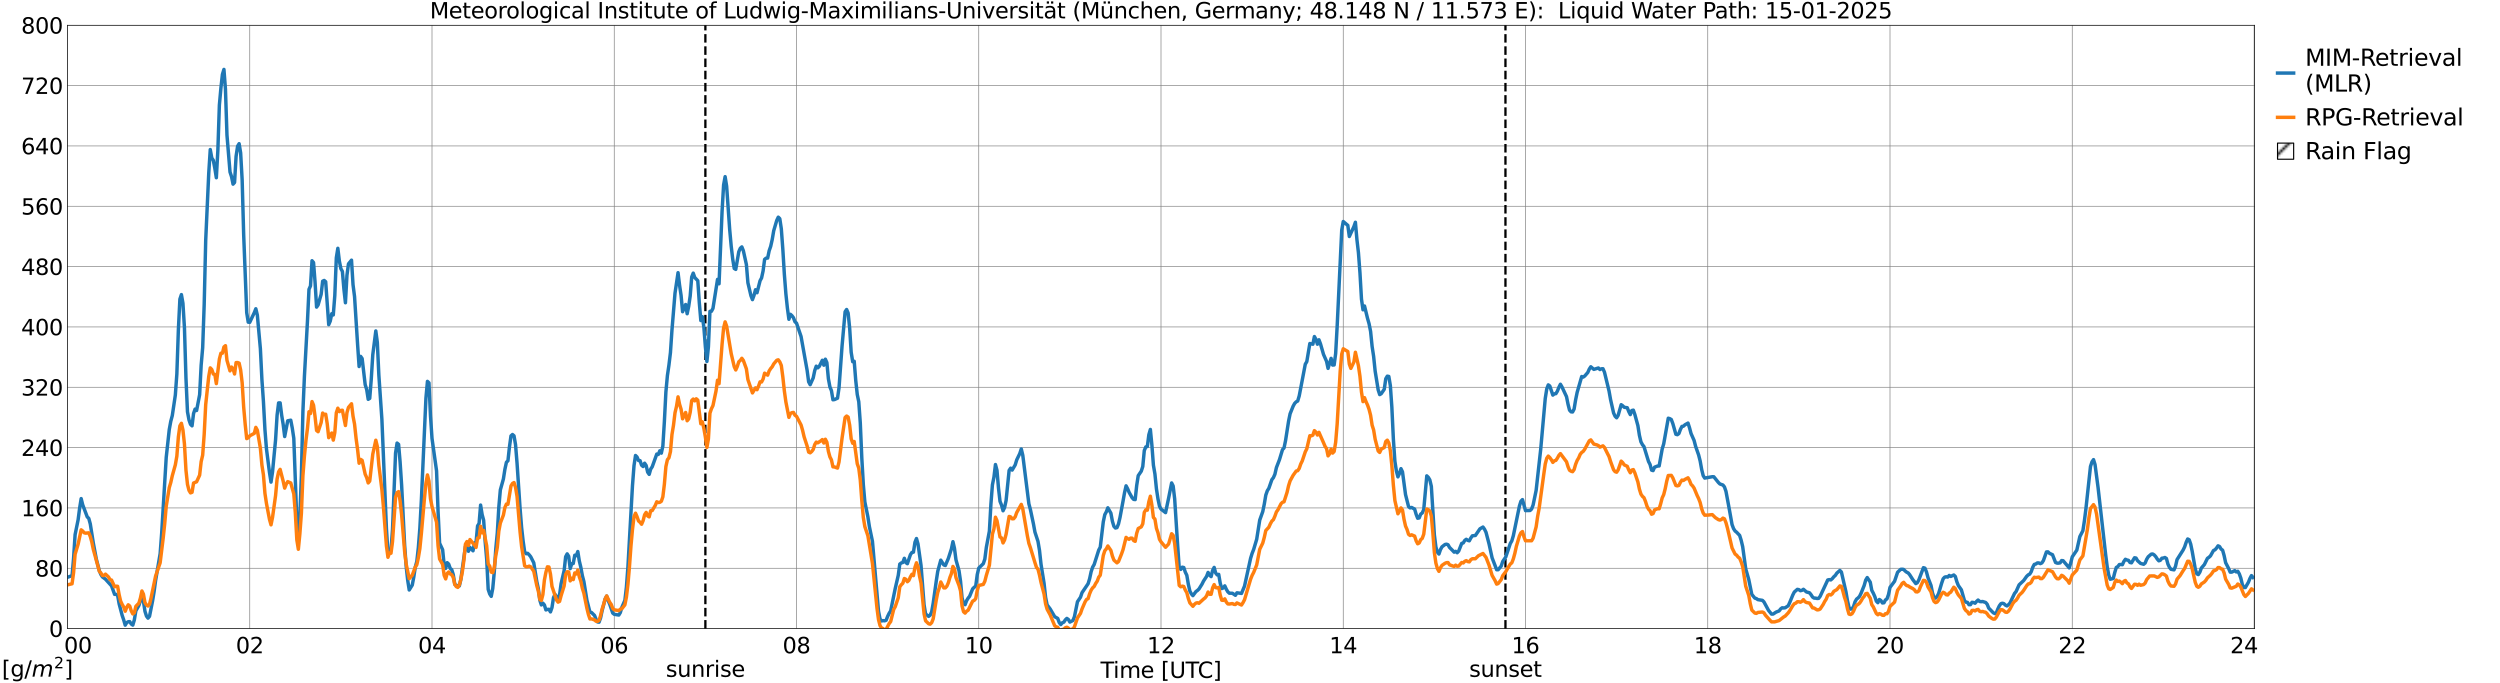 <?xml version="1.0" encoding="utf-8" standalone="no"?>
<!DOCTYPE svg PUBLIC "-//W3C//DTD SVG 1.1//EN"
  "http://www.w3.org/Graphics/SVG/1.1/DTD/svg11.dtd">
<svg xmlns:xlink="http://www.w3.org/1999/xlink" width="1085.4pt" height="296.64pt" viewBox="0 0 1085.4 296.64" xmlns="http://www.w3.org/2000/svg" version="1.1">
 <defs>
  <style type="text/css">*{stroke-linejoin: round; stroke-linecap: butt}</style>
 </defs>
 <g id="figure_1">
  <g id="patch_1">
   <path d="M 0 296.64 
L 1085.4 296.64 
L 1085.4 0 
L 0 0 
z
" style="fill: #ffffff"/>
  </g>
  <g id="axes_1">
   <g id="patch_2">
    <path d="M 29.306 272.909 
L 978.814 272.909 
L 978.814 10.976 
L 29.306 10.976 
z
" style="fill: #ffffff"/>
   </g>
   <g id="patch_3">
    <path d="M 978.814 272.909 
L 978.814 272.909 
L 978.814 10.976 
L 978.814 10.976 
z
" clip-path="url(#pe15e782fc3)" style="fill: #d3d3d3; stroke: #d3d3d3; stroke-linejoin: miter"/>
   </g>
   <g id="matplotlib.axis_1">
    <g id="xtick_1">
     <g id="line2d_1">
      <path d="M 29.306 272.909 
L 29.306 10.976 
" clip-path="url(#pe15e782fc3)" style="fill: none; stroke: #808080; stroke-width: 0.3; stroke-linecap: square"/>
     </g>
     <g id="line2d_2"/>
     <g id="text_1">
      <!--    00 -->
      <g transform="translate(18.733 283.627) scale(0.095 -0.095)">
       <defs>
        <path id="DejaVuSans-20" transform="scale(0.016)"/>
        <path id="DejaVuSans-30" d="M 2034 4250 
Q 1547 4250 1301 3770 
Q 1056 3291 1056 2328 
Q 1056 1369 1301 889 
Q 1547 409 2034 409 
Q 2525 409 2770 889 
Q 3016 1369 3016 2328 
Q 3016 3291 2770 3770 
Q 2525 4250 2034 4250 
z
M 2034 4750 
Q 2819 4750 3233 4129 
Q 3647 3509 3647 2328 
Q 3647 1150 3233 529 
Q 2819 -91 2034 -91 
Q 1250 -91 836 529 
Q 422 1150 422 2328 
Q 422 3509 836 4129 
Q 1250 4750 2034 4750 
z
" transform="scale(0.016)"/>
       </defs>
       <use xlink:href="#DejaVuSans-20"/>
       <use xlink:href="#DejaVuSans-20" transform="translate(31.787 0)"/>
       <use xlink:href="#DejaVuSans-20" transform="translate(63.574 0)"/>
       <use xlink:href="#DejaVuSans-30" transform="translate(95.361 0)"/>
       <use xlink:href="#DejaVuSans-30" transform="translate(158.984 0)"/>
      </g>
     </g>
    </g>
    <g id="xtick_2">
     <g id="line2d_3">
      <path d="M 108.431 272.909 
L 108.431 10.976 
" clip-path="url(#pe15e782fc3)" style="fill: none; stroke: #808080; stroke-width: 0.3; stroke-linecap: square"/>
     </g>
     <g id="line2d_4"/>
     <g id="text_2">
      <!-- 02 -->
      <g transform="translate(102.387 283.627) scale(0.095 -0.095)">
       <defs>
        <path id="DejaVuSans-32" d="M 1228 531 
L 3431 531 
L 3431 0 
L 469 0 
L 469 531 
Q 828 903 1448 1529 
Q 2069 2156 2228 2338 
Q 2531 2678 2651 2914 
Q 2772 3150 2772 3378 
Q 2772 3750 2511 3984 
Q 2250 4219 1831 4219 
Q 1534 4219 1204 4116 
Q 875 4013 500 3803 
L 500 4441 
Q 881 4594 1212 4672 
Q 1544 4750 1819 4750 
Q 2544 4750 2975 4387 
Q 3406 4025 3406 3419 
Q 3406 3131 3298 2873 
Q 3191 2616 2906 2266 
Q 2828 2175 2409 1742 
Q 1991 1309 1228 531 
z
" transform="scale(0.016)"/>
       </defs>
       <use xlink:href="#DejaVuSans-30"/>
       <use xlink:href="#DejaVuSans-32" transform="translate(63.623 0)"/>
      </g>
     </g>
    </g>
    <g id="xtick_3">
     <g id="line2d_5">
      <path d="M 187.557 272.909 
L 187.557 10.976 
" clip-path="url(#pe15e782fc3)" style="fill: none; stroke: #808080; stroke-width: 0.3; stroke-linecap: square"/>
     </g>
     <g id="line2d_6"/>
     <g id="text_3">
      <!-- 04 -->
      <g transform="translate(181.513 283.627) scale(0.095 -0.095)">
       <defs>
        <path id="DejaVuSans-34" d="M 2419 4116 
L 825 1625 
L 2419 1625 
L 2419 4116 
z
M 2253 4666 
L 3047 4666 
L 3047 1625 
L 3713 1625 
L 3713 1100 
L 3047 1100 
L 3047 0 
L 2419 0 
L 2419 1100 
L 313 1100 
L 313 1709 
L 2253 4666 
z
" transform="scale(0.016)"/>
       </defs>
       <use xlink:href="#DejaVuSans-30"/>
       <use xlink:href="#DejaVuSans-34" transform="translate(63.623 0)"/>
      </g>
     </g>
    </g>
    <g id="xtick_4">
     <g id="line2d_7">
      <path d="M 266.683 272.909 
L 266.683 10.976 
" clip-path="url(#pe15e782fc3)" style="fill: none; stroke: #808080; stroke-width: 0.3; stroke-linecap: square"/>
     </g>
     <g id="line2d_8"/>
     <g id="text_4">
      <!-- 06 -->
      <g transform="translate(260.638 283.627) scale(0.095 -0.095)">
       <defs>
        <path id="DejaVuSans-36" d="M 2113 2584 
Q 1688 2584 1439 2293 
Q 1191 2003 1191 1497 
Q 1191 994 1439 701 
Q 1688 409 2113 409 
Q 2538 409 2786 701 
Q 3034 994 3034 1497 
Q 3034 2003 2786 2293 
Q 2538 2584 2113 2584 
z
M 3366 4563 
L 3366 3988 
Q 3128 4100 2886 4159 
Q 2644 4219 2406 4219 
Q 1781 4219 1451 3797 
Q 1122 3375 1075 2522 
Q 1259 2794 1537 2939 
Q 1816 3084 2150 3084 
Q 2853 3084 3261 2657 
Q 3669 2231 3669 1497 
Q 3669 778 3244 343 
Q 2819 -91 2113 -91 
Q 1303 -91 875 529 
Q 447 1150 447 2328 
Q 447 3434 972 4092 
Q 1497 4750 2381 4750 
Q 2619 4750 2861 4703 
Q 3103 4656 3366 4563 
z
" transform="scale(0.016)"/>
       </defs>
       <use xlink:href="#DejaVuSans-30"/>
       <use xlink:href="#DejaVuSans-36" transform="translate(63.623 0)"/>
      </g>
     </g>
    </g>
    <g id="xtick_5">
     <g id="line2d_9">
      <path d="M 345.808 272.909 
L 345.808 10.976 
" clip-path="url(#pe15e782fc3)" style="fill: none; stroke: #808080; stroke-width: 0.3; stroke-linecap: square"/>
     </g>
     <g id="line2d_10"/>
     <g id="text_5">
      <!-- 08 -->
      <g transform="translate(339.764 283.627) scale(0.095 -0.095)">
       <defs>
        <path id="DejaVuSans-38" d="M 2034 2216 
Q 1584 2216 1326 1975 
Q 1069 1734 1069 1313 
Q 1069 891 1326 650 
Q 1584 409 2034 409 
Q 2484 409 2743 651 
Q 3003 894 3003 1313 
Q 3003 1734 2745 1975 
Q 2488 2216 2034 2216 
z
M 1403 2484 
Q 997 2584 770 2862 
Q 544 3141 544 3541 
Q 544 4100 942 4425 
Q 1341 4750 2034 4750 
Q 2731 4750 3128 4425 
Q 3525 4100 3525 3541 
Q 3525 3141 3298 2862 
Q 3072 2584 2669 2484 
Q 3125 2378 3379 2068 
Q 3634 1759 3634 1313 
Q 3634 634 3220 271 
Q 2806 -91 2034 -91 
Q 1263 -91 848 271 
Q 434 634 434 1313 
Q 434 1759 690 2068 
Q 947 2378 1403 2484 
z
M 1172 3481 
Q 1172 3119 1398 2916 
Q 1625 2713 2034 2713 
Q 2441 2713 2670 2916 
Q 2900 3119 2900 3481 
Q 2900 3844 2670 4047 
Q 2441 4250 2034 4250 
Q 1625 4250 1398 4047 
Q 1172 3844 1172 3481 
z
" transform="scale(0.016)"/>
       </defs>
       <use xlink:href="#DejaVuSans-30"/>
       <use xlink:href="#DejaVuSans-38" transform="translate(63.623 0)"/>
      </g>
     </g>
    </g>
    <g id="xtick_6">
     <g id="line2d_11">
      <path d="M 424.934 272.909 
L 424.934 10.976 
" clip-path="url(#pe15e782fc3)" style="fill: none; stroke: #808080; stroke-width: 0.3; stroke-linecap: square"/>
     </g>
     <g id="line2d_12"/>
     <g id="text_6">
      <!-- 10 -->
      <g transform="translate(418.89 283.627) scale(0.095 -0.095)">
       <defs>
        <path id="DejaVuSans-31" d="M 794 531 
L 1825 531 
L 1825 4091 
L 703 3866 
L 703 4441 
L 1819 4666 
L 2450 4666 
L 2450 531 
L 3481 531 
L 3481 0 
L 794 0 
L 794 531 
z
" transform="scale(0.016)"/>
       </defs>
       <use xlink:href="#DejaVuSans-31"/>
       <use xlink:href="#DejaVuSans-30" transform="translate(63.623 0)"/>
      </g>
     </g>
    </g>
    <g id="xtick_7">
     <g id="line2d_13">
      <path d="M 504.06 272.909 
L 504.06 10.976 
" clip-path="url(#pe15e782fc3)" style="fill: none; stroke: #808080; stroke-width: 0.3; stroke-linecap: square"/>
     </g>
     <g id="line2d_14"/>
     <g id="text_7">
      <!-- 12 -->
      <g transform="translate(498.015 283.627) scale(0.095 -0.095)">
       <use xlink:href="#DejaVuSans-31"/>
       <use xlink:href="#DejaVuSans-32" transform="translate(63.623 0)"/>
      </g>
     </g>
    </g>
    <g id="xtick_8">
     <g id="line2d_15">
      <path d="M 583.185 272.909 
L 583.185 10.976 
" clip-path="url(#pe15e782fc3)" style="fill: none; stroke: #808080; stroke-width: 0.3; stroke-linecap: square"/>
     </g>
     <g id="line2d_16"/>
     <g id="text_8">
      <!-- 14 -->
      <g transform="translate(577.141 283.627) scale(0.095 -0.095)">
       <use xlink:href="#DejaVuSans-31"/>
       <use xlink:href="#DejaVuSans-34" transform="translate(63.623 0)"/>
      </g>
     </g>
    </g>
    <g id="xtick_9">
     <g id="line2d_17">
      <path d="M 662.311 272.909 
L 662.311 10.976 
" clip-path="url(#pe15e782fc3)" style="fill: none; stroke: #808080; stroke-width: 0.3; stroke-linecap: square"/>
     </g>
     <g id="line2d_18"/>
     <g id="text_9">
      <!-- 16 -->
      <g transform="translate(656.267 283.627) scale(0.095 -0.095)">
       <use xlink:href="#DejaVuSans-31"/>
       <use xlink:href="#DejaVuSans-36" transform="translate(63.623 0)"/>
      </g>
     </g>
    </g>
    <g id="xtick_10">
     <g id="line2d_19">
      <path d="M 741.437 272.909 
L 741.437 10.976 
" clip-path="url(#pe15e782fc3)" style="fill: none; stroke: #808080; stroke-width: 0.3; stroke-linecap: square"/>
     </g>
     <g id="line2d_20"/>
     <g id="text_10">
      <!-- 18 -->
      <g transform="translate(735.392 283.627) scale(0.095 -0.095)">
       <use xlink:href="#DejaVuSans-31"/>
       <use xlink:href="#DejaVuSans-38" transform="translate(63.623 0)"/>
      </g>
     </g>
    </g>
    <g id="xtick_11">
     <g id="line2d_21">
      <path d="M 820.562 272.909 
L 820.562 10.976 
" clip-path="url(#pe15e782fc3)" style="fill: none; stroke: #808080; stroke-width: 0.3; stroke-linecap: square"/>
     </g>
     <g id="line2d_22"/>
     <g id="text_11">
      <!-- 20 -->
      <g transform="translate(814.518 283.627) scale(0.095 -0.095)">
       <use xlink:href="#DejaVuSans-32"/>
       <use xlink:href="#DejaVuSans-30" transform="translate(63.623 0)"/>
      </g>
     </g>
    </g>
    <g id="xtick_12">
     <g id="line2d_23">
      <path d="M 899.688 272.909 
L 899.688 10.976 
" clip-path="url(#pe15e782fc3)" style="fill: none; stroke: #808080; stroke-width: 0.3; stroke-linecap: square"/>
     </g>
     <g id="line2d_24"/>
     <g id="text_12">
      <!-- 22 -->
      <g transform="translate(893.644 283.627) scale(0.095 -0.095)">
       <use xlink:href="#DejaVuSans-32"/>
       <use xlink:href="#DejaVuSans-32" transform="translate(63.623 0)"/>
      </g>
     </g>
    </g>
    <g id="xtick_13">
     <g id="line2d_25">
      <path d="M 978.814 272.909 
L 978.814 10.976 
" clip-path="url(#pe15e782fc3)" style="fill: none; stroke: #808080; stroke-width: 0.3; stroke-linecap: square"/>
     </g>
     <g id="line2d_26"/>
     <g id="text_13">
      <!-- 24    -->
      <g transform="translate(968.241 283.627) scale(0.095 -0.095)">
       <use xlink:href="#DejaVuSans-32"/>
       <use xlink:href="#DejaVuSans-34" transform="translate(63.623 0)"/>
       <use xlink:href="#DejaVuSans-20" transform="translate(127.246 0)"/>
       <use xlink:href="#DejaVuSans-20" transform="translate(159.033 0)"/>
       <use xlink:href="#DejaVuSans-20" transform="translate(190.82 0)"/>
      </g>
     </g>
    </g>
    <g id="text_14">
     <!-- Time [UTC] -->
     <g transform="translate(477.806 294.322) scale(0.095 -0.095)">
      <defs>
       <path id="DejaVuSans-54" d="M -19 4666 
L 3928 4666 
L 3928 4134 
L 2272 4134 
L 2272 0 
L 1638 0 
L 1638 4134 
L -19 4134 
L -19 4666 
z
" transform="scale(0.016)"/>
       <path id="DejaVuSans-69" d="M 603 3500 
L 1178 3500 
L 1178 0 
L 603 0 
L 603 3500 
z
M 603 4863 
L 1178 4863 
L 1178 4134 
L 603 4134 
L 603 4863 
z
" transform="scale(0.016)"/>
       <path id="DejaVuSans-6d" d="M 3328 2828 
Q 3544 3216 3844 3400 
Q 4144 3584 4550 3584 
Q 5097 3584 5394 3201 
Q 5691 2819 5691 2113 
L 5691 0 
L 5113 0 
L 5113 2094 
Q 5113 2597 4934 2840 
Q 4756 3084 4391 3084 
Q 3944 3084 3684 2787 
Q 3425 2491 3425 1978 
L 3425 0 
L 2847 0 
L 2847 2094 
Q 2847 2600 2669 2842 
Q 2491 3084 2119 3084 
Q 1678 3084 1418 2786 
Q 1159 2488 1159 1978 
L 1159 0 
L 581 0 
L 581 3500 
L 1159 3500 
L 1159 2956 
Q 1356 3278 1631 3431 
Q 1906 3584 2284 3584 
Q 2666 3584 2933 3390 
Q 3200 3197 3328 2828 
z
" transform="scale(0.016)"/>
       <path id="DejaVuSans-65" d="M 3597 1894 
L 3597 1613 
L 953 1613 
Q 991 1019 1311 708 
Q 1631 397 2203 397 
Q 2534 397 2845 478 
Q 3156 559 3463 722 
L 3463 178 
Q 3153 47 2828 -22 
Q 2503 -91 2169 -91 
Q 1331 -91 842 396 
Q 353 884 353 1716 
Q 353 2575 817 3079 
Q 1281 3584 2069 3584 
Q 2775 3584 3186 3129 
Q 3597 2675 3597 1894 
z
M 3022 2063 
Q 3016 2534 2758 2815 
Q 2500 3097 2075 3097 
Q 1594 3097 1305 2825 
Q 1016 2553 972 2059 
L 3022 2063 
z
" transform="scale(0.016)"/>
       <path id="DejaVuSans-5b" d="M 550 4863 
L 1875 4863 
L 1875 4416 
L 1125 4416 
L 1125 -397 
L 1875 -397 
L 1875 -844 
L 550 -844 
L 550 4863 
z
" transform="scale(0.016)"/>
       <path id="DejaVuSans-55" d="M 556 4666 
L 1191 4666 
L 1191 1831 
Q 1191 1081 1462 751 
Q 1734 422 2344 422 
Q 2950 422 3222 751 
Q 3494 1081 3494 1831 
L 3494 4666 
L 4128 4666 
L 4128 1753 
Q 4128 841 3676 375 
Q 3225 -91 2344 -91 
Q 1459 -91 1007 375 
Q 556 841 556 1753 
L 556 4666 
z
" transform="scale(0.016)"/>
       <path id="DejaVuSans-43" d="M 4122 4306 
L 4122 3641 
Q 3803 3938 3442 4084 
Q 3081 4231 2675 4231 
Q 1875 4231 1450 3742 
Q 1025 3253 1025 2328 
Q 1025 1406 1450 917 
Q 1875 428 2675 428 
Q 3081 428 3442 575 
Q 3803 722 4122 1019 
L 4122 359 
Q 3791 134 3420 21 
Q 3050 -91 2638 -91 
Q 1578 -91 968 557 
Q 359 1206 359 2328 
Q 359 3453 968 4101 
Q 1578 4750 2638 4750 
Q 3056 4750 3426 4639 
Q 3797 4528 4122 4306 
z
" transform="scale(0.016)"/>
       <path id="DejaVuSans-5d" d="M 1947 4863 
L 1947 -844 
L 622 -844 
L 622 -397 
L 1369 -397 
L 1369 4416 
L 622 4416 
L 622 4863 
L 1947 4863 
z
" transform="scale(0.016)"/>
      </defs>
      <use xlink:href="#DejaVuSans-54"/>
      <use xlink:href="#DejaVuSans-69" transform="translate(57.959 0)"/>
      <use xlink:href="#DejaVuSans-6d" transform="translate(85.742 0)"/>
      <use xlink:href="#DejaVuSans-65" transform="translate(183.154 0)"/>
      <use xlink:href="#DejaVuSans-20" transform="translate(244.678 0)"/>
      <use xlink:href="#DejaVuSans-5b" transform="translate(276.465 0)"/>
      <use xlink:href="#DejaVuSans-55" transform="translate(315.479 0)"/>
      <use xlink:href="#DejaVuSans-54" transform="translate(388.672 0)"/>
      <use xlink:href="#DejaVuSans-43" transform="translate(443.881 0)"/>
      <use xlink:href="#DejaVuSans-5d" transform="translate(513.705 0)"/>
     </g>
    </g>
   </g>
   <g id="matplotlib.axis_2">
    <g id="ytick_1">
     <g id="line2d_27">
      <path d="M 29.306 272.909 
L 978.814 272.909 
" clip-path="url(#pe15e782fc3)" style="fill: none; stroke: #808080; stroke-width: 0.3; stroke-linecap: square"/>
     </g>
     <g id="line2d_28"/>
     <g id="text_15">
      <!-- 0 -->
      <g transform="translate(21.261 276.518) scale(0.095 -0.095)">
       <use xlink:href="#DejaVuSans-30"/>
      </g>
     </g>
    </g>
    <g id="ytick_2">
     <g id="line2d_29">
      <path d="M 29.306 246.715 
L 978.814 246.715 
" clip-path="url(#pe15e782fc3)" style="fill: none; stroke: #808080; stroke-width: 0.3; stroke-linecap: square"/>
     </g>
     <g id="line2d_30"/>
     <g id="text_16">
      <!-- 80 -->
      <g transform="translate(15.217 250.325) scale(0.095 -0.095)">
       <use xlink:href="#DejaVuSans-38"/>
       <use xlink:href="#DejaVuSans-30" transform="translate(63.623 0)"/>
      </g>
     </g>
    </g>
    <g id="ytick_3">
     <g id="line2d_31">
      <path d="M 29.306 220.522 
L 978.814 220.522 
" clip-path="url(#pe15e782fc3)" style="fill: none; stroke: #808080; stroke-width: 0.3; stroke-linecap: square"/>
     </g>
     <g id="line2d_32"/>
     <g id="text_17">
      <!-- 160 -->
      <g transform="translate(9.173 224.131) scale(0.095 -0.095)">
       <use xlink:href="#DejaVuSans-31"/>
       <use xlink:href="#DejaVuSans-36" transform="translate(63.623 0)"/>
       <use xlink:href="#DejaVuSans-30" transform="translate(127.246 0)"/>
      </g>
     </g>
    </g>
    <g id="ytick_4">
     <g id="line2d_33">
      <path d="M 29.306 194.329 
L 978.814 194.329 
" clip-path="url(#pe15e782fc3)" style="fill: none; stroke: #808080; stroke-width: 0.3; stroke-linecap: square"/>
     </g>
     <g id="line2d_34"/>
     <g id="text_18">
      <!-- 240 -->
      <g transform="translate(9.173 197.938) scale(0.095 -0.095)">
       <use xlink:href="#DejaVuSans-32"/>
       <use xlink:href="#DejaVuSans-34" transform="translate(63.623 0)"/>
       <use xlink:href="#DejaVuSans-30" transform="translate(127.246 0)"/>
      </g>
     </g>
    </g>
    <g id="ytick_5">
     <g id="line2d_35">
      <path d="M 29.306 168.136 
L 978.814 168.136 
" clip-path="url(#pe15e782fc3)" style="fill: none; stroke: #808080; stroke-width: 0.3; stroke-linecap: square"/>
     </g>
     <g id="line2d_36"/>
     <g id="text_19">
      <!-- 320 -->
      <g transform="translate(9.173 171.745) scale(0.095 -0.095)">
       <defs>
        <path id="DejaVuSans-33" d="M 2597 2516 
Q 3050 2419 3304 2112 
Q 3559 1806 3559 1356 
Q 3559 666 3084 287 
Q 2609 -91 1734 -91 
Q 1441 -91 1130 -33 
Q 819 25 488 141 
L 488 750 
Q 750 597 1062 519 
Q 1375 441 1716 441 
Q 2309 441 2620 675 
Q 2931 909 2931 1356 
Q 2931 1769 2642 2001 
Q 2353 2234 1838 2234 
L 1294 2234 
L 1294 2753 
L 1863 2753 
Q 2328 2753 2575 2939 
Q 2822 3125 2822 3475 
Q 2822 3834 2567 4026 
Q 2313 4219 1838 4219 
Q 1578 4219 1281 4162 
Q 984 4106 628 3988 
L 628 4550 
Q 988 4650 1302 4700 
Q 1616 4750 1894 4750 
Q 2613 4750 3031 4423 
Q 3450 4097 3450 3541 
Q 3450 3153 3228 2886 
Q 3006 2619 2597 2516 
z
" transform="scale(0.016)"/>
       </defs>
       <use xlink:href="#DejaVuSans-33"/>
       <use xlink:href="#DejaVuSans-32" transform="translate(63.623 0)"/>
       <use xlink:href="#DejaVuSans-30" transform="translate(127.246 0)"/>
      </g>
     </g>
    </g>
    <g id="ytick_6">
     <g id="line2d_37">
      <path d="M 29.306 141.942 
L 978.814 141.942 
" clip-path="url(#pe15e782fc3)" style="fill: none; stroke: #808080; stroke-width: 0.3; stroke-linecap: square"/>
     </g>
     <g id="line2d_38"/>
     <g id="text_20">
      <!-- 400 -->
      <g transform="translate(9.173 145.551) scale(0.095 -0.095)">
       <use xlink:href="#DejaVuSans-34"/>
       <use xlink:href="#DejaVuSans-30" transform="translate(63.623 0)"/>
       <use xlink:href="#DejaVuSans-30" transform="translate(127.246 0)"/>
      </g>
     </g>
    </g>
    <g id="ytick_7">
     <g id="line2d_39">
      <path d="M 29.306 115.749 
L 978.814 115.749 
" clip-path="url(#pe15e782fc3)" style="fill: none; stroke: #808080; stroke-width: 0.3; stroke-linecap: square"/>
     </g>
     <g id="line2d_40"/>
     <g id="text_21">
      <!-- 480 -->
      <g transform="translate(9.173 119.358) scale(0.095 -0.095)">
       <use xlink:href="#DejaVuSans-34"/>
       <use xlink:href="#DejaVuSans-38" transform="translate(63.623 0)"/>
       <use xlink:href="#DejaVuSans-30" transform="translate(127.246 0)"/>
      </g>
     </g>
    </g>
    <g id="ytick_8">
     <g id="line2d_41">
      <path d="M 29.306 89.556 
L 978.814 89.556 
" clip-path="url(#pe15e782fc3)" style="fill: none; stroke: #808080; stroke-width: 0.3; stroke-linecap: square"/>
     </g>
     <g id="line2d_42"/>
     <g id="text_22">
      <!-- 560 -->
      <g transform="translate(9.173 93.165) scale(0.095 -0.095)">
       <defs>
        <path id="DejaVuSans-35" d="M 691 4666 
L 3169 4666 
L 3169 4134 
L 1269 4134 
L 1269 2991 
Q 1406 3038 1543 3061 
Q 1681 3084 1819 3084 
Q 2600 3084 3056 2656 
Q 3513 2228 3513 1497 
Q 3513 744 3044 326 
Q 2575 -91 1722 -91 
Q 1428 -91 1123 -41 
Q 819 9 494 109 
L 494 744 
Q 775 591 1075 516 
Q 1375 441 1709 441 
Q 2250 441 2565 725 
Q 2881 1009 2881 1497 
Q 2881 1984 2565 2268 
Q 2250 2553 1709 2553 
Q 1456 2553 1204 2497 
Q 953 2441 691 2322 
L 691 4666 
z
" transform="scale(0.016)"/>
       </defs>
       <use xlink:href="#DejaVuSans-35"/>
       <use xlink:href="#DejaVuSans-36" transform="translate(63.623 0)"/>
       <use xlink:href="#DejaVuSans-30" transform="translate(127.246 0)"/>
      </g>
     </g>
    </g>
    <g id="ytick_9">
     <g id="line2d_43">
      <path d="M 29.306 63.362 
L 978.814 63.362 
" clip-path="url(#pe15e782fc3)" style="fill: none; stroke: #808080; stroke-width: 0.3; stroke-linecap: square"/>
     </g>
     <g id="line2d_44"/>
     <g id="text_23">
      <!-- 640 -->
      <g transform="translate(9.173 66.972) scale(0.095 -0.095)">
       <use xlink:href="#DejaVuSans-36"/>
       <use xlink:href="#DejaVuSans-34" transform="translate(63.623 0)"/>
       <use xlink:href="#DejaVuSans-30" transform="translate(127.246 0)"/>
      </g>
     </g>
    </g>
    <g id="ytick_10">
     <g id="line2d_45">
      <path d="M 29.306 37.169 
L 978.814 37.169 
" clip-path="url(#pe15e782fc3)" style="fill: none; stroke: #808080; stroke-width: 0.3; stroke-linecap: square"/>
     </g>
     <g id="line2d_46"/>
     <g id="text_24">
      <!-- 720 -->
      <g transform="translate(9.173 40.778) scale(0.095 -0.095)">
       <defs>
        <path id="DejaVuSans-37" d="M 525 4666 
L 3525 4666 
L 3525 4397 
L 1831 0 
L 1172 0 
L 2766 4134 
L 525 4134 
L 525 4666 
z
" transform="scale(0.016)"/>
       </defs>
       <use xlink:href="#DejaVuSans-37"/>
       <use xlink:href="#DejaVuSans-32" transform="translate(63.623 0)"/>
       <use xlink:href="#DejaVuSans-30" transform="translate(127.246 0)"/>
      </g>
     </g>
    </g>
    <g id="ytick_11">
     <g id="line2d_47">
      <path d="M 29.306 10.976 
L 978.814 10.976 
" clip-path="url(#pe15e782fc3)" style="fill: none; stroke: #808080; stroke-width: 0.3; stroke-linecap: square"/>
     </g>
     <g id="line2d_48"/>
     <g id="text_25">
      <!-- 800 -->
      <g transform="translate(9.173 14.585) scale(0.095 -0.095)">
       <use xlink:href="#DejaVuSans-38"/>
       <use xlink:href="#DejaVuSans-30" transform="translate(63.623 0)"/>
       <use xlink:href="#DejaVuSans-30" transform="translate(127.246 0)"/>
      </g>
     </g>
    </g>
   </g>
   <g id="line2d_49">
    <path d="M 306.246 272.909 
L 306.246 10.976 
" clip-path="url(#pe15e782fc3)" style="fill: none; stroke-dasharray: 3.7,1.6; stroke-dashoffset: 0; stroke: #000000"/>
   </g>
   <g id="line2d_50">
    <path d="M 653.607 272.909 
L 653.607 10.976 
" clip-path="url(#pe15e782fc3)" style="fill: none; stroke-dasharray: 3.7,1.6; stroke-dashoffset: 0; stroke: #000000"/>
   </g>
   <g id="line2d_51">
    <path d="M 29.306 250.625 
L 31.284 249.94 
L 31.943 242.378 
L 32.603 232.13 
L 33.921 225.636 
L 34.581 220.559 
L 35.24 216.477 
L 35.9 219.164 
L 37.878 224.427 
L 38.537 225.042 
L 39.197 227.462 
L 40.515 235.784 
L 41.834 242.803 
L 43.153 247.866 
L 43.812 249.436 
L 44.472 250.474 
L 45.79 251.453 
L 48.428 254.369 
L 49.747 258.051 
L 50.406 258.036 
L 51.065 258.474 
L 51.725 262.18 
L 53.043 267.202 
L 53.703 269.129 
L 54.362 271.417 
L 55.022 270.335 
L 55.681 269.92 
L 56.34 269.896 
L 57 270.929 
L 57.659 271.388 
L 58.319 269.146 
L 58.978 265.193 
L 60.297 262.867 
L 60.956 260.876 
L 61.615 258.282 
L 62.275 261.03 
L 62.934 265.399 
L 63.594 267.484 
L 64.253 268.369 
L 64.912 267.588 
L 66.231 260.928 
L 66.89 256.94 
L 67.55 252.061 
L 69.528 240.355 
L 70.187 231.541 
L 72.166 198.594 
L 73.484 186.521 
L 74.144 182.898 
L 74.803 180.417 
L 76.122 171.518 
L 76.781 162.381 
L 77.441 143.204 
L 78.1 129.888 
L 78.759 127.909 
L 79.419 131.634 
L 80.078 142.281 
L 80.737 164.162 
L 81.397 178.787 
L 82.056 182.319 
L 82.716 184.222 
L 83.375 184.881 
L 84.034 179.541 
L 84.694 177.621 
L 85.353 178.224 
L 86.672 171.356 
L 87.331 158.585 
L 87.991 151.003 
L 88.65 132.212 
L 89.309 104.27 
L 90.628 75.219 
L 91.288 64.931 
L 91.947 68.604 
L 92.606 69.583 
L 93.266 73.056 
L 93.925 77.166 
L 94.584 65.327 
L 95.244 45.61 
L 95.903 38.285 
L 96.563 32.319 
L 97.222 30.143 
L 97.881 38.691 
L 98.541 58.674 
L 99.86 74.664 
L 100.519 76.686 
L 101.178 79.948 
L 101.838 79.222 
L 102.497 67.88 
L 103.156 63.48 
L 103.816 62.385 
L 104.475 66.379 
L 105.135 78.175 
L 105.794 101.944 
L 107.113 135.743 
L 107.772 139.877 
L 108.431 139.934 
L 110.41 135.724 
L 111.069 134.054 
L 111.728 136.828 
L 113.047 151.427 
L 113.707 164.741 
L 114.366 174.277 
L 115.025 186.51 
L 115.685 194.889 
L 117.003 205.153 
L 117.663 209.308 
L 118.322 204.865 
L 119.641 190.939 
L 120.3 180.255 
L 120.96 174.928 
L 121.619 174.916 
L 122.278 180.186 
L 122.938 184.237 
L 123.597 189.521 
L 124.916 182.695 
L 126.235 182.434 
L 126.894 185.847 
L 127.553 190.298 
L 128.872 226.3 
L 129.532 233.048 
L 130.191 223.995 
L 130.85 206.39 
L 131.51 178.645 
L 132.169 163.297 
L 133.488 139.45 
L 134.147 125.62 
L 134.807 124.124 
L 135.466 113.201 
L 136.125 113.984 
L 136.785 122.524 
L 137.444 133.334 
L 138.104 132.395 
L 139.422 127.804 
L 140.082 122.089 
L 140.741 121.761 
L 141.4 122.332 
L 142.719 140.959 
L 143.379 139.409 
L 144.038 136.197 
L 144.697 136.732 
L 145.357 128.315 
L 146.016 111.908 
L 146.676 107.806 
L 147.335 113.321 
L 147.994 116.644 
L 148.654 117.851 
L 149.313 125.562 
L 149.972 131.445 
L 150.632 119.531 
L 151.291 114.573 
L 152.61 112.953 
L 153.269 123.605 
L 153.929 128.731 
L 155.247 149.5 
L 155.907 159.128 
L 156.566 154.729 
L 157.226 155.67 
L 158.544 166.995 
L 159.204 169.152 
L 159.863 173.369 
L 160.523 172.95 
L 161.182 164.675 
L 161.841 154.05 
L 163.16 143.683 
L 163.819 148.658 
L 164.479 162.805 
L 165.798 182.005 
L 167.776 229.537 
L 168.435 239.938 
L 169.094 239.073 
L 169.754 238.884 
L 170.413 229.871 
L 171.732 196.705 
L 172.391 192.371 
L 173.051 192.929 
L 173.71 200.607 
L 174.37 210.656 
L 175.688 236.837 
L 176.348 245.945 
L 177.007 251.948 
L 177.666 256.14 
L 178.985 254.017 
L 179.645 250.555 
L 180.304 246.196 
L 180.963 243.725 
L 181.623 237.793 
L 182.282 229.322 
L 182.941 217.122 
L 184.92 172.837 
L 185.579 165.581 
L 186.238 166.226 
L 186.898 180.496 
L 187.557 190.324 
L 189.535 204.442 
L 190.195 222.125 
L 190.854 235.831 
L 192.173 238.674 
L 192.832 245.216 
L 193.492 246.76 
L 194.151 244.297 
L 194.81 244.928 
L 195.47 246.793 
L 196.129 247.332 
L 196.788 249.484 
L 197.448 253.685 
L 198.107 254.099 
L 198.767 254.377 
L 199.426 254.387 
L 200.085 251.544 
L 202.063 237.283 
L 202.723 235.984 
L 203.382 239.338 
L 204.042 237.676 
L 205.36 239.131 
L 206.02 235.7 
L 206.679 235.542 
L 207.339 228.326 
L 207.998 227.271 
L 208.657 219.281 
L 209.317 223.392 
L 209.976 225.859 
L 210.635 235.131 
L 211.295 242.733 
L 211.954 255.892 
L 212.614 257.876 
L 213.273 258.91 
L 213.932 255.482 
L 214.592 248.367 
L 215.251 238.237 
L 215.91 231.327 
L 216.57 220.143 
L 217.229 212.699 
L 218.548 207.966 
L 219.207 203.744 
L 219.867 200.695 
L 220.526 200.047 
L 221.186 194.022 
L 221.845 189.249 
L 222.504 188.646 
L 223.164 189.219 
L 223.823 193.045 
L 224.482 201.127 
L 225.801 220.836 
L 226.461 229.025 
L 227.12 234.93 
L 227.779 239.544 
L 228.439 240.408 
L 229.098 240.235 
L 229.757 240.884 
L 230.417 241.724 
L 231.736 244.353 
L 233.054 252.499 
L 233.714 255.546 
L 234.373 260.608 
L 235.033 262.637 
L 235.692 261.869 
L 236.351 262.638 
L 237.011 264.802 
L 237.67 264.572 
L 238.329 264.536 
L 238.989 265.662 
L 239.648 263.772 
L 240.308 259.466 
L 240.967 258.06 
L 241.626 258.997 
L 242.286 259.705 
L 242.945 258.235 
L 243.604 253.41 
L 244.923 247.767 
L 245.583 241.711 
L 246.242 240.467 
L 246.901 241.535 
L 247.561 246.872 
L 248.22 244.745 
L 248.88 244.647 
L 249.539 241.059 
L 250.198 241.27 
L 250.858 239.458 
L 251.517 243.57 
L 252.176 246.305 
L 252.836 249.924 
L 253.495 252.462 
L 254.814 260.622 
L 256.133 265.791 
L 256.792 265.902 
L 258.111 267.202 
L 258.77 268.817 
L 259.43 270.025 
L 260.089 270.115 
L 260.748 268.274 
L 261.408 265.152 
L 262.726 260.032 
L 263.386 258.809 
L 264.045 260.766 
L 264.705 262.3 
L 266.023 266.175 
L 266.683 266.7 
L 268.661 267.029 
L 269.32 265.957 
L 269.98 263.71 
L 271.298 260.653 
L 271.958 254.914 
L 272.617 246.115 
L 274.595 210.857 
L 275.255 202.196 
L 275.914 197.759 
L 276.573 198.412 
L 277.233 199.947 
L 277.892 199.999 
L 278.552 201.983 
L 279.211 202.537 
L 279.87 201.107 
L 280.53 202.088 
L 281.189 204.986 
L 281.849 205.948 
L 282.508 203.648 
L 283.167 202.657 
L 285.145 197.139 
L 285.805 197.309 
L 286.464 195.723 
L 287.124 196.735 
L 287.783 193.663 
L 288.442 183.066 
L 289.102 170.193 
L 289.761 163.051 
L 290.42 158.531 
L 291.08 153.074 
L 291.739 143.305 
L 293.058 127.289 
L 294.377 118.393 
L 295.036 123.802 
L 295.696 128.248 
L 296.355 135.335 
L 297.674 132.211 
L 298.333 136.207 
L 298.992 133.04 
L 299.652 128.528 
L 300.311 120.265 
L 300.971 118.585 
L 301.63 120.484 
L 302.949 121.876 
L 303.608 131.392 
L 304.267 139.159 
L 304.927 137.488 
L 305.586 142.004 
L 306.246 150.581 
L 306.905 156.932 
L 307.564 150.576 
L 308.224 135.182 
L 308.883 135.146 
L 309.543 133.889 
L 311.521 121.299 
L 312.18 123.204 
L 313.499 91.681 
L 314.158 80.314 
L 314.818 76.702 
L 315.477 80.868 
L 316.796 99.604 
L 317.455 106.854 
L 318.114 112.484 
L 318.774 116.544 
L 319.433 116.961 
L 320.752 109.301 
L 321.411 107.788 
L 322.071 107.195 
L 322.73 108.836 
L 324.049 114.83 
L 324.708 122.758 
L 326.027 128.374 
L 326.686 130.081 
L 327.346 128.272 
L 328.005 125.795 
L 328.665 127.097 
L 329.983 121.904 
L 330.643 120.669 
L 331.302 117.634 
L 331.961 112.622 
L 332.621 112.065 
L 333.28 112.043 
L 333.94 108.87 
L 334.599 106.976 
L 335.258 104.029 
L 335.918 100.177 
L 337.236 95.696 
L 337.896 94.287 
L 338.555 94.944 
L 339.215 99.338 
L 339.874 108.25 
L 340.533 119.062 
L 341.193 127.521 
L 341.852 133.739 
L 342.512 138.624 
L 343.171 136.466 
L 343.83 137.061 
L 344.49 137.966 
L 345.149 139.719 
L 345.808 140.278 
L 347.787 146.094 
L 350.424 160.822 
L 351.083 165.772 
L 351.743 167.018 
L 353.062 164.063 
L 353.721 160.892 
L 354.38 158.982 
L 355.04 159.699 
L 355.699 159.08 
L 357.018 156.422 
L 357.677 158.554 
L 358.337 155.95 
L 358.996 157.441 
L 359.655 164.45 
L 360.315 167.988 
L 360.974 169.586 
L 361.634 173.565 
L 362.293 173.478 
L 363.612 172.879 
L 364.271 168.355 
L 365.59 150.194 
L 366.909 135.358 
L 367.568 134.377 
L 368.227 135.928 
L 368.887 142.448 
L 369.546 152.937 
L 370.206 157.039 
L 370.865 156.854 
L 371.524 165.141 
L 372.184 171.258 
L 372.843 174.436 
L 373.502 183.593 
L 374.162 198.877 
L 374.821 210.391 
L 375.481 217.92 
L 376.799 224.377 
L 377.459 228.673 
L 378.777 235.013 
L 381.415 265.38 
L 382.074 268.748 
L 382.734 269.595 
L 383.393 269.455 
L 384.053 269.536 
L 384.712 269.292 
L 385.371 267.617 
L 386.031 266.269 
L 386.69 265.222 
L 388.668 255.516 
L 389.987 249.788 
L 390.646 244.914 
L 391.306 244.411 
L 391.965 244.202 
L 392.624 242.393 
L 393.284 244.236 
L 393.943 244.736 
L 395.262 240.82 
L 395.921 239.852 
L 396.581 239.719 
L 397.24 235.437 
L 397.899 233.813 
L 398.559 236.167 
L 399.878 245.536 
L 401.196 262.595 
L 401.856 266.559 
L 403.175 267.596 
L 403.834 267.085 
L 404.493 265.636 
L 405.153 261.885 
L 406.471 252.366 
L 407.131 248.049 
L 408.45 243.195 
L 409.768 245.274 
L 410.428 245.515 
L 411.746 242.411 
L 413.065 238.299 
L 413.725 235.181 
L 414.384 238.005 
L 415.043 243.05 
L 416.362 247.786 
L 417.022 252.327 
L 417.681 259.554 
L 418.34 262.074 
L 419 262.531 
L 419.659 260.787 
L 420.318 259.699 
L 420.978 258.87 
L 422.297 255.643 
L 422.956 254.98 
L 423.615 254.499 
L 424.275 249.499 
L 424.934 246.647 
L 426.912 244.717 
L 427.572 242.74 
L 428.231 237.631 
L 429.55 230.608 
L 430.209 218.909 
L 430.869 210.498 
L 431.528 207.175 
L 432.187 201.691 
L 432.847 204.201 
L 433.506 211.907 
L 434.165 217.671 
L 434.825 219.297 
L 435.484 221.754 
L 436.144 220.379 
L 436.803 217.31 
L 438.122 204.226 
L 438.781 203.261 
L 439.44 204.09 
L 440.759 201.844 
L 441.419 199.672 
L 442.737 196.942 
L 443.397 194.925 
L 444.056 197.678 
L 446.694 218.738 
L 447.353 221.207 
L 448.672 227.427 
L 449.331 231.022 
L 450.65 235.044 
L 451.309 238.97 
L 451.969 244.983 
L 453.287 253.234 
L 453.947 259.288 
L 454.606 262.603 
L 455.925 264.361 
L 457.903 267.742 
L 459.222 268.493 
L 459.881 270.305 
L 460.541 271.161 
L 461.2 270.385 
L 461.859 270.13 
L 462.519 269.126 
L 463.178 268.494 
L 463.838 268.944 
L 464.497 270.078 
L 465.816 269.405 
L 466.475 267.74 
L 467.794 261.254 
L 469.113 259.279 
L 469.772 257.315 
L 472.409 253.419 
L 473.069 251.267 
L 473.728 248.218 
L 474.388 246.222 
L 475.047 245.08 
L 477.025 238.818 
L 477.685 237.574 
L 479.003 226.542 
L 479.663 223.435 
L 480.322 222.209 
L 480.981 220.467 
L 482.3 222.795 
L 482.96 226.319 
L 483.619 228.53 
L 484.278 229.244 
L 484.938 229.073 
L 485.597 227.509 
L 486.256 224.681 
L 487.575 217.567 
L 488.235 213.872 
L 488.894 210.933 
L 489.553 212.165 
L 490.213 213.749 
L 491.532 216.102 
L 492.191 216.813 
L 492.85 216.9 
L 493.51 210.752 
L 494.169 206.515 
L 495.488 204.581 
L 496.147 202.544 
L 496.807 195.613 
L 497.466 194.021 
L 498.125 193.859 
L 498.785 188.732 
L 499.444 186.453 
L 500.103 193.248 
L 500.763 201.956 
L 501.422 205.797 
L 502.082 212.278 
L 502.741 216.581 
L 503.4 219.762 
L 504.06 221.015 
L 506.038 222.562 
L 507.357 216.296 
L 508.675 209.678 
L 509.335 211.004 
L 509.994 216.595 
L 511.313 237.098 
L 511.972 246.681 
L 512.632 247.212 
L 513.291 246.253 
L 513.95 246.395 
L 514.61 248.408 
L 515.269 249.77 
L 515.929 253.665 
L 516.588 256.621 
L 517.247 257.844 
L 517.907 258.598 
L 519.226 256.833 
L 519.885 256.358 
L 520.544 255.719 
L 521.863 253.608 
L 522.522 252.275 
L 523.841 250.26 
L 524.501 248.527 
L 525.16 249.758 
L 525.819 250.332 
L 526.479 247.639 
L 527.138 246.348 
L 527.797 248.777 
L 528.457 249.591 
L 529.116 249.371 
L 529.776 253.222 
L 530.435 255.538 
L 531.094 255.255 
L 531.754 254.358 
L 532.413 255.813 
L 533.073 256.942 
L 533.732 257.545 
L 535.051 257.567 
L 536.369 258.455 
L 537.029 257.37 
L 539.007 257.639 
L 540.326 254.447 
L 542.963 242.384 
L 543.623 240.233 
L 544.282 238.56 
L 545.601 234.143 
L 546.919 225.811 
L 548.238 222.103 
L 548.898 218.882 
L 549.557 214.961 
L 550.216 213.068 
L 550.876 212.023 
L 552.195 208.245 
L 552.854 207.382 
L 553.513 205.887 
L 554.173 202.989 
L 555.491 199.565 
L 556.81 195.202 
L 557.47 194.491 
L 558.129 191.303 
L 559.448 182.868 
L 560.107 179.653 
L 561.426 176.355 
L 562.085 175.155 
L 562.745 174.468 
L 563.404 174.108 
L 564.063 171.898 
L 565.382 165.046 
L 566.701 158.12 
L 567.36 156.989 
L 568.679 149.139 
L 569.998 149.444 
L 570.657 146.122 
L 571.317 147.32 
L 571.976 149.442 
L 572.635 147.521 
L 573.295 149.27 
L 574.613 153.862 
L 575.932 156.869 
L 576.592 159.931 
L 577.91 155.587 
L 578.57 158.494 
L 579.229 158.442 
L 579.889 153.47 
L 580.548 141.519 
L 582.526 99.909 
L 583.185 96.179 
L 585.164 97.855 
L 585.823 102.675 
L 587.801 98.395 
L 588.46 96.498 
L 589.12 103.996 
L 589.779 109.735 
L 590.439 118.447 
L 591.098 129.874 
L 591.757 134.499 
L 592.417 132.846 
L 593.736 138.254 
L 594.395 140.557 
L 595.054 143.89 
L 595.714 150.381 
L 596.373 154.734 
L 597.032 161.114 
L 598.351 169.274 
L 599.011 171.319 
L 599.67 170.929 
L 600.989 169.007 
L 601.648 164.432 
L 602.307 163.322 
L 602.967 163.433 
L 603.626 167.354 
L 604.286 176.782 
L 604.945 190.614 
L 605.604 200.285 
L 606.264 204.526 
L 606.923 207.034 
L 607.582 205.577 
L 608.242 203.475 
L 608.901 204.844 
L 610.22 214.715 
L 611.539 219.935 
L 612.198 220.497 
L 612.858 220.324 
L 614.176 221.027 
L 614.836 223.305 
L 615.495 225.003 
L 616.154 224.854 
L 616.814 223.195 
L 617.473 222.727 
L 618.133 221.231 
L 619.451 206.603 
L 620.111 207.248 
L 620.77 208.36 
L 621.429 211.153 
L 622.748 232.269 
L 623.408 237.485 
L 624.067 239.747 
L 624.726 240.536 
L 625.386 238.633 
L 626.045 237.415 
L 627.364 236.398 
L 628.023 236.263 
L 628.683 236.518 
L 629.342 237.684 
L 630.661 239.005 
L 631.32 239.717 
L 631.98 239.378 
L 632.639 239.973 
L 633.298 239.267 
L 634.617 235.92 
L 635.276 235.727 
L 635.936 234.638 
L 636.595 234.145 
L 637.255 234.604 
L 637.914 234.794 
L 638.573 233.573 
L 639.233 232.637 
L 640.552 232.481 
L 642.53 229.589 
L 643.848 228.824 
L 644.508 229.749 
L 645.167 231.104 
L 646.486 236.157 
L 647.805 242.178 
L 649.783 247.348 
L 650.442 247.352 
L 651.761 245.773 
L 652.42 243.776 
L 653.739 241.825 
L 655.717 235.952 
L 656.377 234.813 
L 657.036 232.548 
L 659.674 219.697 
L 660.333 217.596 
L 660.992 216.918 
L 662.311 221.681 
L 664.289 221.635 
L 664.949 221.013 
L 665.608 219.275 
L 666.927 212.905 
L 668.905 195.125 
L 670.883 173.003 
L 671.542 168.832 
L 672.202 167.103 
L 672.861 167.584 
L 674.18 171.535 
L 674.839 170.995 
L 675.499 170.911 
L 676.158 169.808 
L 676.817 168.154 
L 677.477 166.827 
L 678.136 167.965 
L 680.114 172.208 
L 680.774 175.486 
L 681.433 178.076 
L 682.092 178.796 
L 682.752 178.86 
L 683.411 177.598 
L 684.071 173.596 
L 684.73 170.374 
L 686.708 163.479 
L 687.368 163.718 
L 688.027 163.242 
L 689.346 161.732 
L 690.005 160.256 
L 690.664 159.235 
L 691.983 160.369 
L 693.961 159.762 
L 694.621 160.438 
L 695.28 160.126 
L 695.939 160.087 
L 696.599 161.595 
L 698.577 169.744 
L 699.236 173.459 
L 700.555 179.294 
L 701.215 180.73 
L 701.874 181.383 
L 702.533 180.332 
L 703.852 175.706 
L 704.511 176.173 
L 705.171 176.832 
L 706.49 177.017 
L 707.149 178.703 
L 707.808 180.003 
L 708.468 178.232 
L 709.127 178.072 
L 709.786 179.958 
L 711.105 184.788 
L 711.765 188.987 
L 712.424 191.813 
L 713.083 193.056 
L 713.743 193.891 
L 715.721 200.361 
L 716.38 201.642 
L 717.04 204.106 
L 717.699 204.314 
L 718.358 202.83 
L 719.677 202.325 
L 720.337 202.297 
L 721.655 194.933 
L 722.315 192.711 
L 724.293 181.573 
L 724.952 181.759 
L 725.612 182.141 
L 726.271 183.904 
L 727.59 188.536 
L 728.249 188.72 
L 728.909 188.233 
L 729.568 186.44 
L 730.227 185.138 
L 730.887 185.041 
L 731.546 184.422 
L 732.865 183.685 
L 733.524 185.738 
L 734.184 188.227 
L 735.502 191.219 
L 736.162 193.762 
L 737.48 197.544 
L 738.14 200.145 
L 738.799 203.842 
L 739.459 206.508 
L 740.118 207.562 
L 743.415 206.973 
L 744.074 206.998 
L 746.052 209.465 
L 746.712 210.12 
L 748.031 210.575 
L 748.69 211.413 
L 749.349 213.336 
L 750.668 220.402 
L 751.987 227.765 
L 752.646 229.52 
L 753.306 230.536 
L 753.965 231.07 
L 755.284 232.451 
L 755.943 234.57 
L 756.602 237.344 
L 757.921 246.978 
L 759.24 251.597 
L 760.559 258.064 
L 761.878 259.678 
L 762.537 259.875 
L 763.196 260.337 
L 765.174 260.648 
L 765.834 261.33 
L 767.812 264.985 
L 769.131 266.618 
L 769.79 266.614 
L 771.109 265.749 
L 772.428 265.233 
L 773.087 264.364 
L 773.746 263.881 
L 774.406 263.949 
L 775.065 263.868 
L 776.384 262.988 
L 777.043 261.549 
L 778.362 258.32 
L 779.021 257.032 
L 780.34 255.874 
L 781 256.002 
L 781.659 256.459 
L 782.318 256.303 
L 782.978 255.855 
L 784.296 257.011 
L 785.615 257.353 
L 786.275 258.184 
L 786.934 259.208 
L 787.593 259.671 
L 788.253 259.682 
L 788.912 259.833 
L 789.572 259.781 
L 790.231 258.897 
L 793.528 251.803 
L 794.187 251.646 
L 794.847 251.777 
L 795.506 251.223 
L 796.165 250.418 
L 796.825 249.819 
L 797.484 248.825 
L 798.803 247.667 
L 799.462 248.352 
L 800.781 254.092 
L 801.44 256.967 
L 802.1 260.816 
L 802.759 263.71 
L 803.419 264.468 
L 804.078 264.328 
L 804.737 263.319 
L 805.397 261.242 
L 806.056 260.098 
L 806.715 259.595 
L 807.375 258.856 
L 808.034 257.48 
L 809.353 254.191 
L 810.012 251.863 
L 810.672 250.757 
L 811.99 252.761 
L 812.65 256.284 
L 813.309 257.534 
L 813.969 259.023 
L 814.628 260.989 
L 815.287 261.659 
L 815.947 260.273 
L 816.606 260.721 
L 817.265 261.776 
L 817.925 261.706 
L 818.584 260.477 
L 819.244 260.007 
L 819.903 258.15 
L 820.562 255.029 
L 822.541 252.365 
L 823.859 248.458 
L 825.178 247.191 
L 825.837 247.135 
L 826.497 247.232 
L 827.156 247.916 
L 827.816 248.436 
L 828.475 248.755 
L 829.134 249.57 
L 830.453 251.633 
L 831.772 253.37 
L 832.431 252.969 
L 833.091 251.76 
L 835.069 246.468 
L 835.728 246.68 
L 836.388 248.286 
L 837.047 250.757 
L 838.366 254.18 
L 839.025 257.493 
L 839.684 259.338 
L 840.344 259.681 
L 841.003 259.022 
L 841.663 257.686 
L 842.981 253.224 
L 843.641 251.279 
L 844.3 250.564 
L 844.959 250.412 
L 845.619 250.539 
L 846.278 249.834 
L 846.938 250.262 
L 848.256 249.64 
L 848.916 250.266 
L 849.575 252.538 
L 850.235 254.212 
L 851.553 256.078 
L 852.872 260.706 
L 853.531 261.446 
L 854.191 261.533 
L 854.85 262.536 
L 855.51 262.511 
L 856.169 261.487 
L 856.828 261.593 
L 857.488 261.897 
L 858.147 261.109 
L 858.806 260.521 
L 859.466 261.14 
L 860.125 261.227 
L 860.785 261.151 
L 862.103 261.57 
L 862.763 262.352 
L 863.422 264.008 
L 865.4 266.039 
L 866.06 266.371 
L 866.719 266.087 
L 867.378 264.4 
L 868.038 263.019 
L 868.697 262.11 
L 869.357 261.893 
L 870.016 262.088 
L 870.675 262.735 
L 871.335 263.065 
L 871.994 262.542 
L 872.653 261.816 
L 874.632 257.644 
L 875.291 256.856 
L 876.61 253.917 
L 878.588 252.053 
L 879.907 250.216 
L 880.566 249.586 
L 881.225 249.255 
L 881.885 248.185 
L 882.544 246.288 
L 883.204 245.041 
L 883.863 244.876 
L 884.522 244.391 
L 885.182 244.413 
L 885.841 244.705 
L 886.5 244.399 
L 887.16 243.37 
L 888.479 239.636 
L 889.138 239.583 
L 889.797 240.222 
L 891.116 240.831 
L 892.435 244.207 
L 893.094 244.482 
L 893.754 244.489 
L 894.413 244.369 
L 895.072 243.365 
L 895.732 243.447 
L 898.369 246.558 
L 899.029 244.414 
L 899.688 241.766 
L 901.666 238.843 
L 902.985 232.96 
L 904.304 230.415 
L 904.963 226.106 
L 905.622 220.882 
L 907.601 202.527 
L 908.26 200.523 
L 908.919 199.557 
L 909.579 201.685 
L 910.898 211.682 
L 914.194 240.833 
L 914.854 246.02 
L 915.513 249.621 
L 916.173 251.486 
L 917.491 251.167 
L 918.151 248.523 
L 918.81 246.357 
L 919.469 246.001 
L 920.129 245.105 
L 920.788 245.081 
L 921.448 245.172 
L 922.107 243.744 
L 922.766 242.818 
L 923.426 243.131 
L 924.085 243.283 
L 924.745 244.204 
L 925.404 244.35 
L 926.723 242.164 
L 927.382 242.287 
L 928.041 243.424 
L 929.36 244.61 
L 930.679 244.983 
L 931.338 244.431 
L 931.998 242.825 
L 932.657 241.739 
L 933.976 240.586 
L 934.635 240.521 
L 935.295 240.953 
L 935.954 241.698 
L 936.613 242.737 
L 937.273 243.48 
L 937.932 243.263 
L 938.592 242.369 
L 939.251 242.276 
L 939.91 242.046 
L 940.57 242.466 
L 941.229 244.913 
L 941.888 246.293 
L 942.548 247.153 
L 943.867 247.412 
L 944.526 245.854 
L 945.185 242.955 
L 947.823 238.796 
L 948.482 237.428 
L 949.142 235.464 
L 949.801 234.007 
L 950.46 234.352 
L 951.12 236.262 
L 951.779 239.439 
L 953.098 247.047 
L 953.757 249.125 
L 954.417 249.45 
L 955.076 248.427 
L 955.735 246.641 
L 957.054 245.104 
L 958.373 242.417 
L 959.032 241.963 
L 959.692 241.351 
L 961.01 238.994 
L 961.67 238.702 
L 962.329 237.944 
L 962.989 236.981 
L 963.648 237.288 
L 964.307 238.388 
L 964.967 238.865 
L 965.626 241.225 
L 966.285 244.307 
L 967.604 246.845 
L 968.264 248.401 
L 968.923 248.399 
L 970.242 247.747 
L 970.901 248.304 
L 971.561 248.028 
L 972.22 249.159 
L 972.879 251.01 
L 973.539 253.786 
L 974.198 255.082 
L 974.857 255.073 
L 976.176 252.783 
L 976.836 251.139 
L 977.495 249.907 
L 978.154 250.686 
L 978.154 250.686 
" clip-path="url(#pe15e782fc3)" style="fill: none; stroke: #1f77b4; stroke-width: 1.5; stroke-linecap: square"/>
   </g>
   <g id="line2d_52">
    <path d="M 29.306 253.915 
L 31.284 253.447 
L 31.943 248.663 
L 32.603 240.646 
L 33.921 236.246 
L 35.24 230.039 
L 35.9 230.552 
L 36.559 231.331 
L 37.218 231.474 
L 38.537 231.335 
L 39.197 232.932 
L 39.856 235.308 
L 40.515 238.533 
L 43.153 248.117 
L 43.812 248.782 
L 44.472 249.867 
L 45.131 249.877 
L 45.79 249.267 
L 47.109 250.509 
L 47.768 251.708 
L 48.428 251.835 
L 49.747 254.771 
L 50.406 254.491 
L 51.065 254.555 
L 51.725 258.201 
L 52.384 261.024 
L 53.043 262.418 
L 53.703 263.546 
L 54.362 265.367 
L 55.022 263.672 
L 55.681 262.581 
L 56.34 263.142 
L 57 265.25 
L 57.659 266.528 
L 58.319 266.083 
L 58.978 263.243 
L 60.297 261.873 
L 60.956 259.641 
L 61.615 256.577 
L 62.275 257.96 
L 62.934 261.621 
L 63.594 262.659 
L 64.253 263.108 
L 64.912 262.381 
L 65.572 259.678 
L 67.55 250.12 
L 69.528 244.337 
L 70.847 233.628 
L 71.506 227.385 
L 72.166 219.798 
L 73.484 211.732 
L 74.144 209.489 
L 74.803 206.541 
L 76.122 201.825 
L 76.781 198.052 
L 77.441 189.653 
L 78.1 184.894 
L 78.759 183.783 
L 79.419 186.661 
L 80.078 192.772 
L 80.737 204.146 
L 81.397 210.275 
L 82.056 212.904 
L 82.716 213.991 
L 83.375 213.728 
L 84.034 209.722 
L 85.353 209.169 
L 86.672 206.293 
L 87.331 200.437 
L 87.991 197.611 
L 88.65 188.572 
L 89.309 175.621 
L 90.628 163.444 
L 91.288 159.727 
L 91.947 160.424 
L 92.606 162.39 
L 93.266 162.558 
L 93.925 166.541 
L 95.244 155.894 
L 95.903 153.361 
L 96.563 153.352 
L 97.222 150.634 
L 97.881 150.088 
L 98.541 156.438 
L 99.86 161.018 
L 100.519 159.366 
L 101.178 160.086 
L 101.838 162.367 
L 102.497 157.438 
L 103.156 157.401 
L 103.816 157.665 
L 104.475 160.628 
L 105.135 166.172 
L 105.794 176.753 
L 106.453 184.23 
L 107.113 190.424 
L 107.772 190.062 
L 108.431 189.211 
L 110.41 188.14 
L 111.069 185.547 
L 111.728 186.793 
L 113.047 194.625 
L 113.707 201.881 
L 114.366 206.111 
L 115.025 214.198 
L 115.685 218.575 
L 117.003 225.504 
L 117.663 227.859 
L 118.322 224.609 
L 119.641 215.146 
L 120.3 208.005 
L 120.96 204.86 
L 121.619 203.777 
L 122.938 208.894 
L 123.597 211.921 
L 124.257 210.229 
L 124.916 209.093 
L 126.235 209.683 
L 127.553 214.423 
L 128.213 222.585 
L 128.872 234.394 
L 129.532 238.466 
L 130.191 231.768 
L 130.85 222.887 
L 131.51 206.563 
L 132.169 198.003 
L 132.829 191.233 
L 133.488 186.021 
L 134.147 178.764 
L 134.807 179.523 
L 135.466 174.351 
L 136.125 175.922 
L 136.785 180.89 
L 137.444 186.885 
L 138.104 187.434 
L 139.422 183.46 
L 140.082 179.335 
L 140.741 180.003 
L 141.4 179.841 
L 142.06 183.94 
L 142.719 190.022 
L 143.379 189.15 
L 144.038 188.003 
L 144.697 191.081 
L 145.357 187.798 
L 146.016 179.203 
L 146.676 177.222 
L 147.335 178.715 
L 147.994 178.174 
L 148.654 178.112 
L 149.972 184.737 
L 150.632 179.166 
L 151.291 176.881 
L 152.61 175.306 
L 153.269 180.691 
L 153.929 184.124 
L 154.588 190.283 
L 155.247 195.18 
L 155.907 201.111 
L 156.566 199.46 
L 157.226 199.874 
L 158.544 205.889 
L 159.204 207.372 
L 159.863 209.663 
L 160.523 208.86 
L 161.841 197.18 
L 163.16 191.133 
L 163.819 193.862 
L 164.479 201.961 
L 165.798 212.578 
L 166.457 219.927 
L 167.776 237.06 
L 168.435 241.944 
L 169.094 240.064 
L 169.754 240.188 
L 170.413 235.156 
L 171.732 215.892 
L 172.391 213.875 
L 173.051 213.443 
L 173.71 217.509 
L 174.37 223.513 
L 175.688 239.629 
L 176.348 244.921 
L 177.666 251.233 
L 178.985 249.727 
L 180.304 246.195 
L 180.963 245.182 
L 181.623 242.177 
L 182.282 238.193 
L 182.941 231.654 
L 184.26 216.6 
L 184.92 209.821 
L 185.579 206.197 
L 186.238 208.896 
L 186.898 216.558 
L 187.557 219.91 
L 189.535 226.717 
L 190.195 236.985 
L 190.854 242.7 
L 192.173 245.043 
L 192.832 249.778 
L 193.492 251.335 
L 194.151 248.969 
L 194.81 248.325 
L 195.47 249.174 
L 196.129 249.537 
L 196.788 250.701 
L 197.448 253.737 
L 198.107 254.696 
L 198.767 255.024 
L 199.426 253.925 
L 200.085 251.559 
L 200.745 248.163 
L 201.404 243.275 
L 202.063 236.249 
L 202.723 235.125 
L 203.382 236.834 
L 204.042 234.253 
L 206.02 236.674 
L 206.679 237.666 
L 207.339 233.591 
L 207.998 233.471 
L 208.657 228.492 
L 209.317 231.324 
L 209.976 230.271 
L 211.295 236.971 
L 211.954 244.833 
L 212.614 245.827 
L 213.273 248.383 
L 213.932 248.608 
L 214.592 246.278 
L 215.251 241.222 
L 215.91 237.629 
L 216.57 230.609 
L 217.229 227.088 
L 218.548 223.648 
L 219.207 220.326 
L 219.867 218.844 
L 220.526 218.937 
L 221.845 210.965 
L 222.504 209.897 
L 223.164 209.513 
L 223.823 211.584 
L 224.482 215.533 
L 225.801 231.043 
L 226.461 237.249 
L 227.779 245.643 
L 228.439 246.088 
L 229.098 246.051 
L 229.757 245.796 
L 230.417 246.102 
L 231.736 247.999 
L 233.054 254.24 
L 233.714 256.608 
L 234.373 260.281 
L 235.033 260.712 
L 235.692 258.156 
L 236.351 251.874 
L 237.011 248.464 
L 237.67 246.086 
L 238.329 246.174 
L 238.989 249.224 
L 239.648 254.595 
L 241.626 260.505 
L 242.286 261.425 
L 242.945 261.088 
L 243.604 258.607 
L 244.923 254.377 
L 245.583 249.369 
L 246.242 248.217 
L 246.901 248.312 
L 247.561 252.193 
L 248.22 251.031 
L 248.88 251.631 
L 249.539 248.751 
L 250.198 249.212 
L 250.858 247.497 
L 251.517 250.46 
L 252.176 252.349 
L 252.836 255.427 
L 253.495 257.544 
L 254.814 264.111 
L 255.473 266.789 
L 256.133 268.728 
L 256.792 268.675 
L 258.111 269.147 
L 258.77 269.713 
L 259.43 269.771 
L 260.089 269.299 
L 260.748 267.267 
L 261.408 264.417 
L 262.067 262.448 
L 262.726 260.086 
L 263.386 258.726 
L 264.705 261.454 
L 265.364 262.402 
L 266.023 264.175 
L 266.683 264.747 
L 268.661 265.105 
L 269.32 264.456 
L 269.98 264.295 
L 271.298 262.6 
L 271.958 259.228 
L 272.617 253.757 
L 273.277 246.148 
L 273.936 237.072 
L 274.595 229.87 
L 275.255 224.361 
L 275.914 222.812 
L 276.573 224.314 
L 277.233 226.201 
L 277.892 226.741 
L 278.552 227.602 
L 279.211 226.055 
L 279.87 223.482 
L 280.53 222.474 
L 281.189 224.017 
L 281.849 224.408 
L 282.508 221.729 
L 283.167 221.664 
L 284.486 219.437 
L 285.145 217.848 
L 285.805 218.184 
L 286.464 218.077 
L 287.124 217.656 
L 287.783 215.706 
L 288.442 210.237 
L 289.102 202.573 
L 289.761 199.589 
L 290.42 198.772 
L 291.08 196.112 
L 291.739 188.66 
L 292.399 184.656 
L 293.058 179.21 
L 293.717 176.407 
L 294.377 172.305 
L 295.036 175.505 
L 295.696 177.683 
L 296.355 181.829 
L 297.674 179.085 
L 298.333 182.667 
L 298.992 181.878 
L 299.652 179.024 
L 300.311 173.891 
L 300.971 173.255 
L 301.63 174.035 
L 302.289 173.149 
L 302.949 173.727 
L 304.267 183.982 
L 304.927 183.122 
L 305.586 185.942 
L 306.246 189.755 
L 306.905 194.247 
L 307.564 190.559 
L 308.224 179.392 
L 308.883 177.443 
L 309.543 176.09 
L 310.861 169.782 
L 311.521 165.077 
L 312.18 166.579 
L 313.499 149.363 
L 314.158 142.441 
L 314.818 139.744 
L 315.477 141.599 
L 317.455 153.532 
L 318.774 159.186 
L 319.433 160.619 
L 320.093 159.135 
L 320.752 157.061 
L 321.411 156.483 
L 322.071 155.56 
L 322.73 156.479 
L 324.049 160.151 
L 324.708 164.802 
L 326.686 170.59 
L 328.005 168.392 
L 328.665 169.193 
L 329.324 167.655 
L 329.983 165.79 
L 330.643 165.839 
L 331.302 164.567 
L 331.961 162.017 
L 333.28 162.871 
L 333.94 161.031 
L 334.599 160.015 
L 335.258 159.231 
L 335.918 157.998 
L 337.236 156.423 
L 337.896 156.219 
L 338.555 157.12 
L 339.215 158.675 
L 339.874 163.65 
L 340.533 169.724 
L 341.193 174.491 
L 342.512 181.199 
L 343.171 179.519 
L 343.83 179.165 
L 344.49 179.057 
L 345.149 180.287 
L 345.808 180.719 
L 347.787 184.516 
L 348.446 186.815 
L 349.105 189.637 
L 350.424 193.669 
L 351.083 196.281 
L 351.743 196.588 
L 352.402 196.028 
L 353.062 195.141 
L 353.721 193.013 
L 354.38 191.947 
L 355.04 192.259 
L 356.359 191.417 
L 357.018 190.85 
L 357.677 192.335 
L 358.337 190.704 
L 358.996 191.996 
L 359.655 195.97 
L 360.315 198.366 
L 360.974 199.671 
L 361.634 202.673 
L 362.293 202.73 
L 363.612 203.221 
L 364.271 200.555 
L 365.59 190.186 
L 366.909 181.25 
L 367.568 180.64 
L 368.227 181.085 
L 368.887 184.554 
L 369.546 190.515 
L 370.206 192.445 
L 370.865 191.701 
L 372.184 201.336 
L 372.843 203.231 
L 373.502 208.476 
L 374.162 217.387 
L 374.821 224.665 
L 375.481 228.634 
L 376.799 232.587 
L 378.777 244.609 
L 380.756 264.109 
L 381.415 269.035 
L 382.074 271.596 
L 382.734 272.644 
L 383.393 272.899 
L 384.053 273.526 
L 384.712 273.275 
L 386.031 270.729 
L 386.69 269.871 
L 388.009 264.573 
L 388.668 263.414 
L 389.987 259.51 
L 390.646 254.787 
L 391.306 253.869 
L 391.965 253.23 
L 392.624 251.17 
L 393.284 251.501 
L 393.943 252.56 
L 394.603 251.969 
L 395.262 250.465 
L 395.921 249.324 
L 396.581 249.914 
L 397.24 246.332 
L 397.899 244.341 
L 398.559 246.085 
L 399.218 250.167 
L 399.878 253.165 
L 401.196 266.538 
L 401.856 269.536 
L 403.175 270.816 
L 403.834 270.987 
L 404.493 270.339 
L 405.153 268.661 
L 406.471 260.578 
L 407.131 257.184 
L 407.79 255.247 
L 408.45 252.669 
L 409.768 255.241 
L 410.428 255.234 
L 411.087 254.509 
L 411.746 252.964 
L 412.406 250.715 
L 413.065 249.024 
L 413.725 245.924 
L 414.384 246.962 
L 415.043 250.75 
L 416.362 254.168 
L 417.022 256.537 
L 417.681 263.084 
L 418.34 265.605 
L 419 266.183 
L 419.659 265.347 
L 420.318 264.957 
L 422.297 260.966 
L 422.956 260.666 
L 423.615 259.908 
L 424.275 256.367 
L 424.934 254.201 
L 426.912 253.728 
L 427.572 252.381 
L 428.231 249.8 
L 429.55 245.4 
L 430.869 231.869 
L 431.528 229.612 
L 432.187 224.552 
L 432.847 226.046 
L 434.165 233.136 
L 434.825 233.54 
L 435.484 235.714 
L 436.144 234.435 
L 436.803 231.968 
L 438.122 224.231 
L 438.781 224.414 
L 439.44 225.243 
L 440.1 225.213 
L 440.759 224.389 
L 441.419 222.522 
L 443.397 218.987 
L 444.056 220.96 
L 446.034 232.581 
L 446.694 235.891 
L 447.353 237.766 
L 449.331 244.282 
L 449.991 246.329 
L 450.65 247.115 
L 451.309 249.693 
L 451.969 252.856 
L 453.287 257.883 
L 453.947 262.137 
L 454.606 264.488 
L 455.925 266.924 
L 457.903 271.669 
L 458.563 272.161 
L 459.222 272.325 
L 459.881 273.545 
L 460.541 274.238 
L 461.2 273.301 
L 461.859 273.213 
L 462.519 272.54 
L 463.178 272.32 
L 463.838 272.678 
L 464.497 273.587 
L 465.156 273.175 
L 465.816 273.141 
L 466.475 272.133 
L 467.794 268.263 
L 469.113 266.301 
L 469.772 264.376 
L 471.091 261.313 
L 471.75 260.234 
L 472.409 259.915 
L 473.069 257.78 
L 473.728 256.223 
L 474.388 255.222 
L 475.047 254.609 
L 475.706 253.308 
L 476.366 252.318 
L 477.025 250.582 
L 477.685 249.729 
L 479.003 241.175 
L 479.663 239.099 
L 480.322 238.311 
L 480.981 237.042 
L 482.3 238.972 
L 482.96 241.433 
L 483.619 243.176 
L 484.938 244.36 
L 485.597 243.811 
L 486.916 240.522 
L 487.575 238.629 
L 488.894 233.316 
L 489.553 233.866 
L 490.213 234.138 
L 490.872 233.625 
L 491.532 233.659 
L 492.191 234.707 
L 492.85 235.019 
L 493.51 231.543 
L 494.169 229.472 
L 495.488 228.753 
L 496.147 227.431 
L 496.807 222.438 
L 497.466 221.327 
L 498.125 221.488 
L 498.785 217.82 
L 499.444 215.439 
L 500.103 219.377 
L 500.763 224.673 
L 501.422 225.368 
L 502.082 229.386 
L 502.741 231.294 
L 503.4 234.146 
L 504.06 235.234 
L 506.038 237.608 
L 507.357 236.184 
L 508.675 231.734 
L 509.335 232.414 
L 509.994 235.944 
L 511.972 254.159 
L 512.632 254.757 
L 513.291 254.47 
L 513.95 254.633 
L 514.61 256.189 
L 515.269 257.322 
L 515.929 259.837 
L 516.588 261.743 
L 517.907 263.222 
L 518.566 262.391 
L 519.226 261.838 
L 519.885 261.674 
L 520.544 261.918 
L 522.522 260.102 
L 523.182 259.585 
L 523.841 258.712 
L 524.501 257.041 
L 525.16 258.012 
L 525.819 258.018 
L 526.479 255.185 
L 527.138 253.812 
L 527.797 255.107 
L 528.457 255.257 
L 529.116 255.018 
L 529.776 258.343 
L 530.435 260.588 
L 531.094 260.657 
L 531.754 259.999 
L 532.413 261.396 
L 533.073 262.189 
L 533.732 262.243 
L 535.051 262.038 
L 535.71 262.383 
L 536.369 262.444 
L 537.029 261.767 
L 539.007 262.674 
L 539.666 261.636 
L 540.326 260.373 
L 542.304 253.677 
L 542.963 251.47 
L 543.623 249.814 
L 544.282 248.546 
L 545.601 245.275 
L 546.919 238.496 
L 548.238 235.772 
L 548.898 233.326 
L 549.557 230.338 
L 550.876 228.909 
L 551.535 227.429 
L 552.195 226.232 
L 552.854 225.618 
L 553.513 224.088 
L 554.173 222.249 
L 554.832 221.324 
L 556.151 218.728 
L 556.81 218.067 
L 557.47 217.862 
L 558.788 213.758 
L 559.448 210.884 
L 560.107 208.787 
L 561.426 206.358 
L 562.745 204.517 
L 563.404 204.353 
L 564.063 203.382 
L 564.723 201.457 
L 565.382 200.119 
L 566.701 196.161 
L 567.36 194.846 
L 568.679 189.174 
L 569.338 189.217 
L 569.998 188.917 
L 570.657 186.967 
L 571.317 187.61 
L 571.976 188.871 
L 572.635 187.708 
L 574.613 192.195 
L 575.273 193.769 
L 575.932 194.742 
L 576.592 197.914 
L 577.251 197.055 
L 577.91 195.018 
L 578.57 196.705 
L 579.229 196.035 
L 579.889 192.015 
L 580.548 184.053 
L 581.867 161.016 
L 582.526 153.732 
L 583.185 151.427 
L 585.164 152.609 
L 585.823 158.079 
L 586.482 159.936 
L 587.801 157.173 
L 588.46 152.94 
L 589.779 158.802 
L 590.439 163.37 
L 591.098 170.207 
L 591.757 174.368 
L 592.417 172.658 
L 593.076 174.423 
L 593.736 175.864 
L 594.395 177.73 
L 595.054 180.295 
L 595.714 184.577 
L 596.373 186.668 
L 597.032 190.671 
L 598.351 195.796 
L 599.011 196.429 
L 599.67 194.996 
L 600.989 194.284 
L 601.648 191.667 
L 602.307 191.116 
L 602.967 192.282 
L 603.626 195.637 
L 604.286 202.15 
L 604.945 210.644 
L 605.604 217.335 
L 606.923 223.064 
L 607.582 221.992 
L 608.242 220.522 
L 608.901 221.418 
L 609.561 225.431 
L 610.22 228.381 
L 610.879 229.876 
L 611.539 231.98 
L 612.198 232.474 
L 612.858 232.193 
L 614.176 232.749 
L 614.836 234.817 
L 615.495 236.086 
L 616.154 235.728 
L 616.814 234.305 
L 617.473 233.76 
L 618.133 231.921 
L 619.451 220.997 
L 620.111 221.314 
L 620.77 221.82 
L 621.429 224.03 
L 622.089 231.335 
L 622.748 239.937 
L 623.408 244.501 
L 624.067 246.88 
L 624.726 248.055 
L 625.386 246.502 
L 626.045 245.461 
L 627.364 244.565 
L 628.023 244.284 
L 628.683 244.242 
L 629.342 245.225 
L 631.32 245.928 
L 631.98 245.374 
L 632.639 245.835 
L 633.298 245.749 
L 634.617 244.217 
L 635.276 244.413 
L 635.936 243.712 
L 636.595 243.414 
L 637.255 243.822 
L 637.914 243.939 
L 638.573 242.998 
L 639.233 242.589 
L 640.552 242.577 
L 641.87 241.28 
L 643.848 240.3 
L 645.167 241.992 
L 646.486 245.376 
L 647.805 249.805 
L 649.123 252.122 
L 649.783 253.597 
L 650.442 253.352 
L 651.761 251.651 
L 652.42 249.945 
L 653.739 248.186 
L 655.058 245.921 
L 655.717 244.882 
L 656.377 244.345 
L 657.036 242.608 
L 657.695 240.193 
L 658.355 237.154 
L 659.674 232.705 
L 660.333 231.308 
L 660.992 230.782 
L 661.652 233.1 
L 662.311 234.782 
L 664.949 234.773 
L 665.608 233.679 
L 666.927 228.742 
L 667.586 224.189 
L 668.246 220.591 
L 670.224 206.074 
L 670.883 201.445 
L 671.542 198.946 
L 672.202 198.016 
L 672.861 198.662 
L 673.521 199.586 
L 674.18 200.751 
L 674.839 200.066 
L 675.499 199.88 
L 676.158 198.905 
L 676.817 197.687 
L 677.477 196.951 
L 680.114 200.481 
L 680.774 202.62 
L 681.433 204.17 
L 682.092 204.575 
L 682.752 204.783 
L 683.411 203.871 
L 684.071 201.575 
L 684.73 199.926 
L 685.389 198.824 
L 686.049 197.269 
L 686.708 196.439 
L 687.368 195.955 
L 688.027 195.033 
L 690.005 191.389 
L 690.664 190.985 
L 691.983 192.808 
L 693.302 193.152 
L 693.961 193.457 
L 694.621 194.118 
L 695.939 193.575 
L 696.599 194.279 
L 697.918 196.94 
L 698.577 198.215 
L 699.236 200.344 
L 700.555 203.954 
L 701.215 204.774 
L 701.874 205.008 
L 702.533 204.014 
L 703.852 200.211 
L 704.511 200.852 
L 705.171 201.834 
L 706.49 202.455 
L 707.149 204.068 
L 707.808 205.252 
L 708.468 204.083 
L 709.127 203.886 
L 709.786 205.321 
L 711.105 209.262 
L 711.765 212.389 
L 712.424 214.516 
L 713.083 215.496 
L 713.743 216.067 
L 714.402 217.709 
L 715.062 219.784 
L 715.721 221.068 
L 716.38 221.739 
L 717.04 223.249 
L 717.699 222.978 
L 718.358 221.358 
L 719.677 220.849 
L 720.337 220.889 
L 720.996 218.725 
L 721.655 216.155 
L 722.315 214.738 
L 722.974 212.149 
L 723.633 208.889 
L 724.293 206.454 
L 725.612 206.385 
L 726.271 207.482 
L 727.59 210.766 
L 728.249 210.95 
L 728.909 210.738 
L 729.568 209.394 
L 730.227 208.437 
L 730.887 208.587 
L 731.546 208.139 
L 732.865 207.449 
L 733.524 208.628 
L 734.184 210.301 
L 734.843 210.94 
L 735.502 211.909 
L 736.821 215.08 
L 737.48 216.459 
L 738.14 218.177 
L 738.799 220.888 
L 739.459 222.733 
L 740.118 223.676 
L 741.437 223.63 
L 743.415 223.427 
L 744.734 224.734 
L 746.052 225.593 
L 746.712 225.806 
L 747.371 225.554 
L 748.031 224.943 
L 748.69 225.269 
L 749.349 226.94 
L 750.009 229.357 
L 751.987 237.915 
L 753.306 240.557 
L 753.965 241.03 
L 754.624 241.866 
L 755.284 242.356 
L 755.943 243.966 
L 756.602 245.975 
L 757.921 254.503 
L 759.24 258.482 
L 759.899 262.087 
L 760.559 264.857 
L 761.878 266.163 
L 762.537 266.305 
L 763.196 265.9 
L 765.174 265.716 
L 765.834 266.065 
L 766.493 267.115 
L 768.471 269.312 
L 769.131 269.995 
L 770.449 270.001 
L 772.428 269.423 
L 774.406 267.855 
L 775.065 267.477 
L 776.384 266.074 
L 777.043 265.139 
L 778.362 262.922 
L 779.021 262.11 
L 779.681 261.853 
L 780.34 261.24 
L 781 261.245 
L 781.659 261.457 
L 782.318 261.079 
L 782.978 260.339 
L 783.637 261.199 
L 784.296 261.581 
L 785.615 261.828 
L 786.934 263.904 
L 787.593 263.983 
L 788.912 264.792 
L 789.572 264.732 
L 790.231 264.425 
L 791.55 262.43 
L 792.209 261.136 
L 792.868 260.138 
L 793.528 258.507 
L 794.187 258.105 
L 794.847 258.319 
L 795.506 257.799 
L 796.165 256.74 
L 797.484 255.979 
L 798.803 254.38 
L 799.462 254.578 
L 800.122 256.679 
L 800.781 259.235 
L 801.44 261.182 
L 802.1 264.351 
L 802.759 266.604 
L 803.419 266.807 
L 804.078 266.45 
L 804.737 265.362 
L 805.397 263.765 
L 806.056 262.711 
L 806.715 262.397 
L 807.375 261.84 
L 808.034 260.876 
L 808.694 259.707 
L 809.353 258.931 
L 810.012 257.775 
L 810.672 257.62 
L 811.99 259.711 
L 812.65 262.533 
L 813.309 263.474 
L 814.628 266.341 
L 815.287 266.905 
L 815.947 266.423 
L 816.606 266.649 
L 817.265 267.129 
L 817.925 267.157 
L 818.584 266.445 
L 819.244 266.469 
L 819.903 265.44 
L 820.562 263.287 
L 822.541 261.423 
L 823.859 256.252 
L 825.178 254.462 
L 825.837 253.299 
L 826.497 252.824 
L 827.156 253.663 
L 827.816 254.236 
L 828.475 254.389 
L 829.134 254.857 
L 830.453 255.537 
L 831.112 256.022 
L 831.772 256.926 
L 832.431 256.997 
L 833.091 256.548 
L 833.75 254.805 
L 835.069 251.968 
L 835.728 252.06 
L 836.388 252.825 
L 837.047 254.824 
L 838.366 256.987 
L 839.025 259.505 
L 839.684 261.094 
L 840.344 261.633 
L 841.003 261.396 
L 841.663 260.539 
L 842.981 257.854 
L 843.641 257.144 
L 844.3 257.476 
L 844.959 258.21 
L 845.619 258.308 
L 846.278 257.499 
L 846.938 257.094 
L 848.256 254.946 
L 848.916 255.536 
L 849.575 257.124 
L 850.235 258.291 
L 851.553 259.843 
L 852.872 264.17 
L 853.531 265.092 
L 854.191 265.56 
L 854.85 266.595 
L 855.51 266.342 
L 856.169 265.037 
L 856.828 264.958 
L 857.488 265.238 
L 858.147 264.744 
L 858.806 264.576 
L 859.466 265.382 
L 860.125 265.59 
L 860.785 265.444 
L 861.444 265.709 
L 862.103 265.808 
L 862.763 266.492 
L 863.422 267.49 
L 864.741 268.466 
L 865.4 268.81 
L 866.06 268.762 
L 866.719 267.958 
L 868.038 265.493 
L 868.697 264.691 
L 869.357 264.753 
L 870.016 265.185 
L 870.675 265.78 
L 871.335 265.853 
L 871.994 265.347 
L 872.653 264.398 
L 873.972 261.89 
L 874.632 261.087 
L 875.291 260.613 
L 875.95 259.668 
L 876.61 258.429 
L 877.929 257.197 
L 878.588 256.316 
L 879.907 254.271 
L 880.566 253.514 
L 881.225 253.391 
L 881.885 252.785 
L 882.544 251.393 
L 883.204 250.613 
L 883.863 250.783 
L 885.182 250.55 
L 885.841 251.199 
L 886.5 251.214 
L 887.16 250.619 
L 889.138 247.39 
L 891.116 248.204 
L 892.435 250.515 
L 893.094 251.238 
L 893.754 251.31 
L 894.413 250.82 
L 895.072 249.787 
L 895.732 250.126 
L 897.051 251.465 
L 897.71 252.112 
L 898.369 253.198 
L 899.688 249.65 
L 901.666 247.524 
L 902.985 243.097 
L 904.304 241.346 
L 906.282 229.692 
L 906.941 224.687 
L 907.601 220.757 
L 908.919 219.094 
L 909.579 220.197 
L 910.238 223.148 
L 911.557 232.623 
L 913.535 246.813 
L 914.854 253.987 
L 915.513 255.628 
L 916.173 255.93 
L 917.491 255.051 
L 918.151 252.882 
L 918.81 251.846 
L 919.469 252.434 
L 920.129 252.276 
L 920.788 252.77 
L 921.448 253.403 
L 922.107 252.354 
L 922.766 252.024 
L 923.426 253.107 
L 924.085 253.469 
L 924.745 254.757 
L 925.404 255.48 
L 926.723 253.673 
L 927.382 253.687 
L 928.041 254.126 
L 928.701 253.619 
L 929.36 254.1 
L 930.679 253.796 
L 931.338 253.155 
L 931.998 251.663 
L 933.316 250.063 
L 935.295 250.049 
L 936.613 250.675 
L 937.273 250.457 
L 938.592 249.156 
L 939.251 249.242 
L 939.91 249.602 
L 940.57 250.124 
L 941.229 252.308 
L 941.888 253.639 
L 942.548 254.419 
L 943.867 254.549 
L 944.526 253.581 
L 945.185 251.467 
L 946.504 249.901 
L 947.823 247.771 
L 948.482 246.81 
L 949.801 243.667 
L 950.46 243.722 
L 951.12 245.009 
L 951.779 247.027 
L 953.098 252.855 
L 953.757 254.544 
L 954.417 254.97 
L 955.076 254.526 
L 955.735 253.523 
L 957.054 252.661 
L 957.714 251.916 
L 958.373 250.894 
L 959.692 249.696 
L 960.351 248.884 
L 961.01 247.85 
L 961.67 247.668 
L 962.329 247.291 
L 962.989 246.408 
L 963.648 246.426 
L 964.307 246.963 
L 964.967 247.143 
L 965.626 248.745 
L 966.285 251.44 
L 967.604 253.717 
L 968.264 255.239 
L 968.923 255.369 
L 970.901 254.538 
L 971.561 253.563 
L 972.22 253.924 
L 972.879 254.908 
L 974.198 258.159 
L 974.857 258.972 
L 976.176 257.639 
L 977.495 255.662 
L 978.154 256.11 
L 978.154 256.11 
" clip-path="url(#pe15e782fc3)" style="fill: none; stroke: #ff7f0e; stroke-width: 1.5; stroke-linecap: square"/>
   </g>
   <g id="patch_4">
    <path d="M 29.306 272.909 
L 29.306 10.976 
" style="fill: none; stroke: #000000; stroke-width: 0.3; stroke-linejoin: miter; stroke-linecap: square"/>
   </g>
   <g id="patch_5">
    <path d="M 978.814 272.909 
L 978.814 10.976 
" style="fill: none; stroke: #000000; stroke-width: 0.3; stroke-linejoin: miter; stroke-linecap: square"/>
   </g>
   <g id="patch_6">
    <path d="M 29.306 272.909 
L 978.814 272.909 
" style="fill: none; stroke: #000000; stroke-width: 0.3; stroke-linejoin: miter; stroke-linecap: square"/>
   </g>
   <g id="patch_7">
    <path d="M 29.306 10.976 
L 978.814 10.976 
" style="fill: none; stroke: #000000; stroke-width: 0.3; stroke-linejoin: miter; stroke-linecap: square"/>
   </g>
   <g id="text_26">
    <!-- sunrise -->
    <g transform="translate(289.081 293.863) scale(0.095 -0.095)">
     <defs>
      <path id="DejaVuSans-73" d="M 2834 3397 
L 2834 2853 
Q 2591 2978 2328 3040 
Q 2066 3103 1784 3103 
Q 1356 3103 1142 2972 
Q 928 2841 928 2578 
Q 928 2378 1081 2264 
Q 1234 2150 1697 2047 
L 1894 2003 
Q 2506 1872 2764 1633 
Q 3022 1394 3022 966 
Q 3022 478 2636 193 
Q 2250 -91 1575 -91 
Q 1294 -91 989 -36 
Q 684 19 347 128 
L 347 722 
Q 666 556 975 473 
Q 1284 391 1588 391 
Q 1994 391 2212 530 
Q 2431 669 2431 922 
Q 2431 1156 2273 1281 
Q 2116 1406 1581 1522 
L 1381 1569 
Q 847 1681 609 1914 
Q 372 2147 372 2553 
Q 372 3047 722 3315 
Q 1072 3584 1716 3584 
Q 2034 3584 2315 3537 
Q 2597 3491 2834 3397 
z
" transform="scale(0.016)"/>
      <path id="DejaVuSans-75" d="M 544 1381 
L 544 3500 
L 1119 3500 
L 1119 1403 
Q 1119 906 1312 657 
Q 1506 409 1894 409 
Q 2359 409 2629 706 
Q 2900 1003 2900 1516 
L 2900 3500 
L 3475 3500 
L 3475 0 
L 2900 0 
L 2900 538 
Q 2691 219 2414 64 
Q 2138 -91 1772 -91 
Q 1169 -91 856 284 
Q 544 659 544 1381 
z
M 1991 3584 
L 1991 3584 
z
" transform="scale(0.016)"/>
      <path id="DejaVuSans-6e" d="M 3513 2113 
L 3513 0 
L 2938 0 
L 2938 2094 
Q 2938 2591 2744 2837 
Q 2550 3084 2163 3084 
Q 1697 3084 1428 2787 
Q 1159 2491 1159 1978 
L 1159 0 
L 581 0 
L 581 3500 
L 1159 3500 
L 1159 2956 
Q 1366 3272 1645 3428 
Q 1925 3584 2291 3584 
Q 2894 3584 3203 3211 
Q 3513 2838 3513 2113 
z
" transform="scale(0.016)"/>
      <path id="DejaVuSans-72" d="M 2631 2963 
Q 2534 3019 2420 3045 
Q 2306 3072 2169 3072 
Q 1681 3072 1420 2755 
Q 1159 2438 1159 1844 
L 1159 0 
L 581 0 
L 581 3500 
L 1159 3500 
L 1159 2956 
Q 1341 3275 1631 3429 
Q 1922 3584 2338 3584 
Q 2397 3584 2469 3576 
Q 2541 3569 2628 3553 
L 2631 2963 
z
" transform="scale(0.016)"/>
     </defs>
     <use xlink:href="#DejaVuSans-73"/>
     <use xlink:href="#DejaVuSans-75" transform="translate(52.1 0)"/>
     <use xlink:href="#DejaVuSans-6e" transform="translate(115.479 0)"/>
     <use xlink:href="#DejaVuSans-72" transform="translate(178.857 0)"/>
     <use xlink:href="#DejaVuSans-69" transform="translate(219.971 0)"/>
     <use xlink:href="#DejaVuSans-73" transform="translate(247.754 0)"/>
     <use xlink:href="#DejaVuSans-65" transform="translate(299.854 0)"/>
    </g>
   </g>
   <g id="text_27">
    <!-- sunset -->
    <g transform="translate(637.853 293.863) scale(0.095 -0.095)">
     <defs>
      <path id="DejaVuSans-74" d="M 1172 4494 
L 1172 3500 
L 2356 3500 
L 2356 3053 
L 1172 3053 
L 1172 1153 
Q 1172 725 1289 603 
Q 1406 481 1766 481 
L 2356 481 
L 2356 0 
L 1766 0 
Q 1100 0 847 248 
Q 594 497 594 1153 
L 594 3053 
L 172 3053 
L 172 3500 
L 594 3500 
L 594 4494 
L 1172 4494 
z
" transform="scale(0.016)"/>
     </defs>
     <use xlink:href="#DejaVuSans-73"/>
     <use xlink:href="#DejaVuSans-75" transform="translate(52.1 0)"/>
     <use xlink:href="#DejaVuSans-6e" transform="translate(115.479 0)"/>
     <use xlink:href="#DejaVuSans-73" transform="translate(178.857 0)"/>
     <use xlink:href="#DejaVuSans-65" transform="translate(230.957 0)"/>
     <use xlink:href="#DejaVuSans-74" transform="translate(292.48 0)"/>
    </g>
   </g>
   <g id="text_28">
    <!-- [g/$m^2$] -->
    <g transform="translate(0.821 293.863) scale(0.095 -0.095)">
     <defs>
      <path id="DejaVuSans-67" d="M 2906 1791 
Q 2906 2416 2648 2759 
Q 2391 3103 1925 3103 
Q 1463 3103 1205 2759 
Q 947 2416 947 1791 
Q 947 1169 1205 825 
Q 1463 481 1925 481 
Q 2391 481 2648 825 
Q 2906 1169 2906 1791 
z
M 3481 434 
Q 3481 -459 3084 -895 
Q 2688 -1331 1869 -1331 
Q 1566 -1331 1297 -1286 
Q 1028 -1241 775 -1147 
L 775 -588 
Q 1028 -725 1275 -790 
Q 1522 -856 1778 -856 
Q 2344 -856 2625 -561 
Q 2906 -266 2906 331 
L 2906 616 
Q 2728 306 2450 153 
Q 2172 0 1784 0 
Q 1141 0 747 490 
Q 353 981 353 1791 
Q 353 2603 747 3093 
Q 1141 3584 1784 3584 
Q 2172 3584 2450 3431 
Q 2728 3278 2906 2969 
L 2906 3500 
L 3481 3500 
L 3481 434 
z
" transform="scale(0.016)"/>
      <path id="DejaVuSans-2f" d="M 1625 4666 
L 2156 4666 
L 531 -594 
L 0 -594 
L 1625 4666 
z
" transform="scale(0.016)"/>
      <path id="DejaVuSans-Oblique-6d" d="M 5747 2113 
L 5338 0 
L 4763 0 
L 5166 2094 
Q 5191 2228 5203 2325 
Q 5216 2422 5216 2491 
Q 5216 2772 5059 2928 
Q 4903 3084 4622 3084 
Q 4203 3084 3875 2770 
Q 3547 2456 3450 1953 
L 3066 0 
L 2491 0 
L 2900 2094 
Q 2925 2209 2937 2307 
Q 2950 2406 2950 2484 
Q 2950 2769 2794 2926 
Q 2638 3084 2363 3084 
Q 1938 3084 1609 2770 
Q 1281 2456 1184 1953 
L 800 0 
L 225 0 
L 909 3500 
L 1484 3500 
L 1375 2956 
Q 1609 3263 1923 3423 
Q 2238 3584 2597 3584 
Q 2978 3584 3223 3384 
Q 3469 3184 3519 2828 
Q 3781 3197 4126 3390 
Q 4472 3584 4856 3584 
Q 5306 3584 5551 3325 
Q 5797 3066 5797 2591 
Q 5797 2488 5784 2364 
Q 5772 2241 5747 2113 
z
" transform="scale(0.016)"/>
     </defs>
     <use xlink:href="#DejaVuSans-5b" transform="translate(0 0.766)"/>
     <use xlink:href="#DejaVuSans-67" transform="translate(39.014 0.766)"/>
     <use xlink:href="#DejaVuSans-2f" transform="translate(102.49 0.766)"/>
     <use xlink:href="#DejaVuSans-Oblique-6d" transform="translate(136.182 0.766)"/>
     <use xlink:href="#DejaVuSans-32" transform="translate(238.244 39.047) scale(0.7)"/>
     <use xlink:href="#DejaVuSans-5d" transform="translate(285.514 0.766)"/>
    </g>
   </g>
   <g id="text_29">
    <!-- Meteorological Institute of Ludwig-Maximilians-Universität (München, Germany; 48.148 N / 11.573 E):  Liquid Water Path: 15-01-2025 -->
    <g transform="translate(186.637 7.976) scale(0.095 -0.095)">
     <defs>
      <path id="DejaVuSans-4d" d="M 628 4666 
L 1569 4666 
L 2759 1491 
L 3956 4666 
L 4897 4666 
L 4897 0 
L 4281 0 
L 4281 4097 
L 3078 897 
L 2444 897 
L 1241 4097 
L 1241 0 
L 628 0 
L 628 4666 
z
" transform="scale(0.016)"/>
      <path id="DejaVuSans-6f" d="M 1959 3097 
Q 1497 3097 1228 2736 
Q 959 2375 959 1747 
Q 959 1119 1226 758 
Q 1494 397 1959 397 
Q 2419 397 2687 759 
Q 2956 1122 2956 1747 
Q 2956 2369 2687 2733 
Q 2419 3097 1959 3097 
z
M 1959 3584 
Q 2709 3584 3137 3096 
Q 3566 2609 3566 1747 
Q 3566 888 3137 398 
Q 2709 -91 1959 -91 
Q 1206 -91 779 398 
Q 353 888 353 1747 
Q 353 2609 779 3096 
Q 1206 3584 1959 3584 
z
" transform="scale(0.016)"/>
      <path id="DejaVuSans-6c" d="M 603 4863 
L 1178 4863 
L 1178 0 
L 603 0 
L 603 4863 
z
" transform="scale(0.016)"/>
      <path id="DejaVuSans-63" d="M 3122 3366 
L 3122 2828 
Q 2878 2963 2633 3030 
Q 2388 3097 2138 3097 
Q 1578 3097 1268 2742 
Q 959 2388 959 1747 
Q 959 1106 1268 751 
Q 1578 397 2138 397 
Q 2388 397 2633 464 
Q 2878 531 3122 666 
L 3122 134 
Q 2881 22 2623 -34 
Q 2366 -91 2075 -91 
Q 1284 -91 818 406 
Q 353 903 353 1747 
Q 353 2603 823 3093 
Q 1294 3584 2113 3584 
Q 2378 3584 2631 3529 
Q 2884 3475 3122 3366 
z
" transform="scale(0.016)"/>
      <path id="DejaVuSans-61" d="M 2194 1759 
Q 1497 1759 1228 1600 
Q 959 1441 959 1056 
Q 959 750 1161 570 
Q 1363 391 1709 391 
Q 2188 391 2477 730 
Q 2766 1069 2766 1631 
L 2766 1759 
L 2194 1759 
z
M 3341 1997 
L 3341 0 
L 2766 0 
L 2766 531 
Q 2569 213 2275 61 
Q 1981 -91 1556 -91 
Q 1019 -91 701 211 
Q 384 513 384 1019 
Q 384 1609 779 1909 
Q 1175 2209 1959 2209 
L 2766 2209 
L 2766 2266 
Q 2766 2663 2505 2880 
Q 2244 3097 1772 3097 
Q 1472 3097 1187 3025 
Q 903 2953 641 2809 
L 641 3341 
Q 956 3463 1253 3523 
Q 1550 3584 1831 3584 
Q 2591 3584 2966 3190 
Q 3341 2797 3341 1997 
z
" transform="scale(0.016)"/>
      <path id="DejaVuSans-49" d="M 628 4666 
L 1259 4666 
L 1259 0 
L 628 0 
L 628 4666 
z
" transform="scale(0.016)"/>
      <path id="DejaVuSans-66" d="M 2375 4863 
L 2375 4384 
L 1825 4384 
Q 1516 4384 1395 4259 
Q 1275 4134 1275 3809 
L 1275 3500 
L 2222 3500 
L 2222 3053 
L 1275 3053 
L 1275 0 
L 697 0 
L 697 3053 
L 147 3053 
L 147 3500 
L 697 3500 
L 697 3744 
Q 697 4328 969 4595 
Q 1241 4863 1831 4863 
L 2375 4863 
z
" transform="scale(0.016)"/>
      <path id="DejaVuSans-4c" d="M 628 4666 
L 1259 4666 
L 1259 531 
L 3531 531 
L 3531 0 
L 628 0 
L 628 4666 
z
" transform="scale(0.016)"/>
      <path id="DejaVuSans-64" d="M 2906 2969 
L 2906 4863 
L 3481 4863 
L 3481 0 
L 2906 0 
L 2906 525 
Q 2725 213 2448 61 
Q 2172 -91 1784 -91 
Q 1150 -91 751 415 
Q 353 922 353 1747 
Q 353 2572 751 3078 
Q 1150 3584 1784 3584 
Q 2172 3584 2448 3432 
Q 2725 3281 2906 2969 
z
M 947 1747 
Q 947 1113 1208 752 
Q 1469 391 1925 391 
Q 2381 391 2643 752 
Q 2906 1113 2906 1747 
Q 2906 2381 2643 2742 
Q 2381 3103 1925 3103 
Q 1469 3103 1208 2742 
Q 947 2381 947 1747 
z
" transform="scale(0.016)"/>
      <path id="DejaVuSans-77" d="M 269 3500 
L 844 3500 
L 1563 769 
L 2278 3500 
L 2956 3500 
L 3675 769 
L 4391 3500 
L 4966 3500 
L 4050 0 
L 3372 0 
L 2619 2869 
L 1863 0 
L 1184 0 
L 269 3500 
z
" transform="scale(0.016)"/>
      <path id="DejaVuSans-2d" d="M 313 2009 
L 1997 2009 
L 1997 1497 
L 313 1497 
L 313 2009 
z
" transform="scale(0.016)"/>
      <path id="DejaVuSans-78" d="M 3513 3500 
L 2247 1797 
L 3578 0 
L 2900 0 
L 1881 1375 
L 863 0 
L 184 0 
L 1544 1831 
L 300 3500 
L 978 3500 
L 1906 2253 
L 2834 3500 
L 3513 3500 
z
" transform="scale(0.016)"/>
      <path id="DejaVuSans-76" d="M 191 3500 
L 800 3500 
L 1894 563 
L 2988 3500 
L 3597 3500 
L 2284 0 
L 1503 0 
L 191 3500 
z
" transform="scale(0.016)"/>
      <path id="DejaVuSans-e4" d="M 2194 1759 
Q 1497 1759 1228 1600 
Q 959 1441 959 1056 
Q 959 750 1161 570 
Q 1363 391 1709 391 
Q 2188 391 2477 730 
Q 2766 1069 2766 1631 
L 2766 1759 
L 2194 1759 
z
M 3341 1997 
L 3341 0 
L 2766 0 
L 2766 531 
Q 2569 213 2275 61 
Q 1981 -91 1556 -91 
Q 1019 -91 701 211 
Q 384 513 384 1019 
Q 384 1609 779 1909 
Q 1175 2209 1959 2209 
L 2766 2209 
L 2766 2266 
Q 2766 2663 2505 2880 
Q 2244 3097 1772 3097 
Q 1472 3097 1187 3025 
Q 903 2953 641 2809 
L 641 3341 
Q 956 3463 1253 3523 
Q 1550 3584 1831 3584 
Q 2591 3584 2966 3190 
Q 3341 2797 3341 1997 
z
M 2150 4850 
L 2784 4850 
L 2784 4219 
L 2150 4219 
L 2150 4850 
z
M 928 4850 
L 1562 4850 
L 1562 4219 
L 928 4219 
L 928 4850 
z
" transform="scale(0.016)"/>
      <path id="DejaVuSans-28" d="M 1984 4856 
Q 1566 4138 1362 3434 
Q 1159 2731 1159 2009 
Q 1159 1288 1364 580 
Q 1569 -128 1984 -844 
L 1484 -844 
Q 1016 -109 783 600 
Q 550 1309 550 2009 
Q 550 2706 781 3412 
Q 1013 4119 1484 4856 
L 1984 4856 
z
" transform="scale(0.016)"/>
      <path id="DejaVuSans-fc" d="M 544 1381 
L 544 3500 
L 1119 3500 
L 1119 1403 
Q 1119 906 1312 657 
Q 1506 409 1894 409 
Q 2359 409 2629 706 
Q 2900 1003 2900 1516 
L 2900 3500 
L 3475 3500 
L 3475 0 
L 2900 0 
L 2900 538 
Q 2691 219 2414 64 
Q 2138 -91 1772 -91 
Q 1169 -91 856 284 
Q 544 659 544 1381 
z
M 1991 3584 
L 1991 3584 
z
M 2278 4850 
L 2912 4850 
L 2912 4219 
L 2278 4219 
L 2278 4850 
z
M 1056 4850 
L 1690 4850 
L 1690 4219 
L 1056 4219 
L 1056 4850 
z
" transform="scale(0.016)"/>
      <path id="DejaVuSans-68" d="M 3513 2113 
L 3513 0 
L 2938 0 
L 2938 2094 
Q 2938 2591 2744 2837 
Q 2550 3084 2163 3084 
Q 1697 3084 1428 2787 
Q 1159 2491 1159 1978 
L 1159 0 
L 581 0 
L 581 4863 
L 1159 4863 
L 1159 2956 
Q 1366 3272 1645 3428 
Q 1925 3584 2291 3584 
Q 2894 3584 3203 3211 
Q 3513 2838 3513 2113 
z
" transform="scale(0.016)"/>
      <path id="DejaVuSans-2c" d="M 750 794 
L 1409 794 
L 1409 256 
L 897 -744 
L 494 -744 
L 750 256 
L 750 794 
z
" transform="scale(0.016)"/>
      <path id="DejaVuSans-47" d="M 3809 666 
L 3809 1919 
L 2778 1919 
L 2778 2438 
L 4434 2438 
L 4434 434 
Q 4069 175 3628 42 
Q 3188 -91 2688 -91 
Q 1594 -91 976 548 
Q 359 1188 359 2328 
Q 359 3472 976 4111 
Q 1594 4750 2688 4750 
Q 3144 4750 3555 4637 
Q 3966 4525 4313 4306 
L 4313 3634 
Q 3963 3931 3569 4081 
Q 3175 4231 2741 4231 
Q 1884 4231 1454 3753 
Q 1025 3275 1025 2328 
Q 1025 1384 1454 906 
Q 1884 428 2741 428 
Q 3075 428 3337 486 
Q 3600 544 3809 666 
z
" transform="scale(0.016)"/>
      <path id="DejaVuSans-79" d="M 2059 -325 
Q 1816 -950 1584 -1140 
Q 1353 -1331 966 -1331 
L 506 -1331 
L 506 -850 
L 844 -850 
Q 1081 -850 1212 -737 
Q 1344 -625 1503 -206 
L 1606 56 
L 191 3500 
L 800 3500 
L 1894 763 
L 2988 3500 
L 3597 3500 
L 2059 -325 
z
" transform="scale(0.016)"/>
      <path id="DejaVuSans-3b" d="M 750 3309 
L 1409 3309 
L 1409 2516 
L 750 2516 
L 750 3309 
z
M 750 794 
L 1409 794 
L 1409 256 
L 897 -744 
L 494 -744 
L 750 256 
L 750 794 
z
" transform="scale(0.016)"/>
      <path id="DejaVuSans-2e" d="M 684 794 
L 1344 794 
L 1344 0 
L 684 0 
L 684 794 
z
" transform="scale(0.016)"/>
      <path id="DejaVuSans-4e" d="M 628 4666 
L 1478 4666 
L 3547 763 
L 3547 4666 
L 4159 4666 
L 4159 0 
L 3309 0 
L 1241 3903 
L 1241 0 
L 628 0 
L 628 4666 
z
" transform="scale(0.016)"/>
      <path id="DejaVuSans-45" d="M 628 4666 
L 3578 4666 
L 3578 4134 
L 1259 4134 
L 1259 2753 
L 3481 2753 
L 3481 2222 
L 1259 2222 
L 1259 531 
L 3634 531 
L 3634 0 
L 628 0 
L 628 4666 
z
" transform="scale(0.016)"/>
      <path id="DejaVuSans-29" d="M 513 4856 
L 1013 4856 
Q 1481 4119 1714 3412 
Q 1947 2706 1947 2009 
Q 1947 1309 1714 600 
Q 1481 -109 1013 -844 
L 513 -844 
Q 928 -128 1133 580 
Q 1338 1288 1338 2009 
Q 1338 2731 1133 3434 
Q 928 4138 513 4856 
z
" transform="scale(0.016)"/>
      <path id="DejaVuSans-3a" d="M 750 794 
L 1409 794 
L 1409 0 
L 750 0 
L 750 794 
z
M 750 3309 
L 1409 3309 
L 1409 2516 
L 750 2516 
L 750 3309 
z
" transform="scale(0.016)"/>
      <path id="DejaVuSans-71" d="M 947 1747 
Q 947 1113 1208 752 
Q 1469 391 1925 391 
Q 2381 391 2643 752 
Q 2906 1113 2906 1747 
Q 2906 2381 2643 2742 
Q 2381 3103 1925 3103 
Q 1469 3103 1208 2742 
Q 947 2381 947 1747 
z
M 2906 525 
Q 2725 213 2448 61 
Q 2172 -91 1784 -91 
Q 1150 -91 751 415 
Q 353 922 353 1747 
Q 353 2572 751 3078 
Q 1150 3584 1784 3584 
Q 2172 3584 2448 3432 
Q 2725 3281 2906 2969 
L 2906 3500 
L 3481 3500 
L 3481 -1331 
L 2906 -1331 
L 2906 525 
z
" transform="scale(0.016)"/>
      <path id="DejaVuSans-57" d="M 213 4666 
L 850 4666 
L 1831 722 
L 2809 4666 
L 3519 4666 
L 4500 722 
L 5478 4666 
L 6119 4666 
L 4947 0 
L 4153 0 
L 3169 4050 
L 2175 0 
L 1381 0 
L 213 4666 
z
" transform="scale(0.016)"/>
      <path id="DejaVuSans-50" d="M 1259 4147 
L 1259 2394 
L 2053 2394 
Q 2494 2394 2734 2622 
Q 2975 2850 2975 3272 
Q 2975 3691 2734 3919 
Q 2494 4147 2053 4147 
L 1259 4147 
z
M 628 4666 
L 2053 4666 
Q 2838 4666 3239 4311 
Q 3641 3956 3641 3272 
Q 3641 2581 3239 2228 
Q 2838 1875 2053 1875 
L 1259 1875 
L 1259 0 
L 628 0 
L 628 4666 
z
" transform="scale(0.016)"/>
     </defs>
     <use xlink:href="#DejaVuSans-4d"/>
     <use xlink:href="#DejaVuSans-65" transform="translate(86.279 0)"/>
     <use xlink:href="#DejaVuSans-74" transform="translate(147.803 0)"/>
     <use xlink:href="#DejaVuSans-65" transform="translate(187.012 0)"/>
     <use xlink:href="#DejaVuSans-6f" transform="translate(248.535 0)"/>
     <use xlink:href="#DejaVuSans-72" transform="translate(309.717 0)"/>
     <use xlink:href="#DejaVuSans-6f" transform="translate(348.58 0)"/>
     <use xlink:href="#DejaVuSans-6c" transform="translate(409.762 0)"/>
     <use xlink:href="#DejaVuSans-6f" transform="translate(437.545 0)"/>
     <use xlink:href="#DejaVuSans-67" transform="translate(498.727 0)"/>
     <use xlink:href="#DejaVuSans-69" transform="translate(562.203 0)"/>
     <use xlink:href="#DejaVuSans-63" transform="translate(589.986 0)"/>
     <use xlink:href="#DejaVuSans-61" transform="translate(644.967 0)"/>
     <use xlink:href="#DejaVuSans-6c" transform="translate(706.246 0)"/>
     <use xlink:href="#DejaVuSans-20" transform="translate(734.029 0)"/>
     <use xlink:href="#DejaVuSans-49" transform="translate(765.816 0)"/>
     <use xlink:href="#DejaVuSans-6e" transform="translate(795.309 0)"/>
     <use xlink:href="#DejaVuSans-73" transform="translate(858.688 0)"/>
     <use xlink:href="#DejaVuSans-74" transform="translate(910.787 0)"/>
     <use xlink:href="#DejaVuSans-69" transform="translate(949.996 0)"/>
     <use xlink:href="#DejaVuSans-74" transform="translate(977.779 0)"/>
     <use xlink:href="#DejaVuSans-75" transform="translate(1016.988 0)"/>
     <use xlink:href="#DejaVuSans-74" transform="translate(1080.367 0)"/>
     <use xlink:href="#DejaVuSans-65" transform="translate(1119.576 0)"/>
     <use xlink:href="#DejaVuSans-20" transform="translate(1181.1 0)"/>
     <use xlink:href="#DejaVuSans-6f" transform="translate(1212.887 0)"/>
     <use xlink:href="#DejaVuSans-66" transform="translate(1274.068 0)"/>
     <use xlink:href="#DejaVuSans-20" transform="translate(1309.273 0)"/>
     <use xlink:href="#DejaVuSans-4c" transform="translate(1341.061 0)"/>
     <use xlink:href="#DejaVuSans-75" transform="translate(1395.023 0)"/>
     <use xlink:href="#DejaVuSans-64" transform="translate(1458.402 0)"/>
     <use xlink:href="#DejaVuSans-77" transform="translate(1521.879 0)"/>
     <use xlink:href="#DejaVuSans-69" transform="translate(1603.666 0)"/>
     <use xlink:href="#DejaVuSans-67" transform="translate(1631.449 0)"/>
     <use xlink:href="#DejaVuSans-2d" transform="translate(1694.926 0)"/>
     <use xlink:href="#DejaVuSans-4d" transform="translate(1731.01 0)"/>
     <use xlink:href="#DejaVuSans-61" transform="translate(1817.289 0)"/>
     <use xlink:href="#DejaVuSans-78" transform="translate(1878.568 0)"/>
     <use xlink:href="#DejaVuSans-69" transform="translate(1937.748 0)"/>
     <use xlink:href="#DejaVuSans-6d" transform="translate(1965.531 0)"/>
     <use xlink:href="#DejaVuSans-69" transform="translate(2062.943 0)"/>
     <use xlink:href="#DejaVuSans-6c" transform="translate(2090.727 0)"/>
     <use xlink:href="#DejaVuSans-69" transform="translate(2118.51 0)"/>
     <use xlink:href="#DejaVuSans-61" transform="translate(2146.293 0)"/>
     <use xlink:href="#DejaVuSans-6e" transform="translate(2207.572 0)"/>
     <use xlink:href="#DejaVuSans-73" transform="translate(2270.951 0)"/>
     <use xlink:href="#DejaVuSans-2d" transform="translate(2323.051 0)"/>
     <use xlink:href="#DejaVuSans-55" transform="translate(2359.135 0)"/>
     <use xlink:href="#DejaVuSans-6e" transform="translate(2432.328 0)"/>
     <use xlink:href="#DejaVuSans-69" transform="translate(2495.707 0)"/>
     <use xlink:href="#DejaVuSans-76" transform="translate(2523.49 0)"/>
     <use xlink:href="#DejaVuSans-65" transform="translate(2582.67 0)"/>
     <use xlink:href="#DejaVuSans-72" transform="translate(2644.193 0)"/>
     <use xlink:href="#DejaVuSans-73" transform="translate(2685.307 0)"/>
     <use xlink:href="#DejaVuSans-69" transform="translate(2737.406 0)"/>
     <use xlink:href="#DejaVuSans-74" transform="translate(2765.189 0)"/>
     <use xlink:href="#DejaVuSans-e4" transform="translate(2804.398 0)"/>
     <use xlink:href="#DejaVuSans-74" transform="translate(2865.678 0)"/>
     <use xlink:href="#DejaVuSans-20" transform="translate(2904.887 0)"/>
     <use xlink:href="#DejaVuSans-28" transform="translate(2936.674 0)"/>
     <use xlink:href="#DejaVuSans-4d" transform="translate(2975.688 0)"/>
     <use xlink:href="#DejaVuSans-fc" transform="translate(3061.967 0)"/>
     <use xlink:href="#DejaVuSans-6e" transform="translate(3125.346 0)"/>
     <use xlink:href="#DejaVuSans-63" transform="translate(3188.725 0)"/>
     <use xlink:href="#DejaVuSans-68" transform="translate(3243.705 0)"/>
     <use xlink:href="#DejaVuSans-65" transform="translate(3307.084 0)"/>
     <use xlink:href="#DejaVuSans-6e" transform="translate(3368.607 0)"/>
     <use xlink:href="#DejaVuSans-2c" transform="translate(3431.986 0)"/>
     <use xlink:href="#DejaVuSans-20" transform="translate(3463.773 0)"/>
     <use xlink:href="#DejaVuSans-47" transform="translate(3495.561 0)"/>
     <use xlink:href="#DejaVuSans-65" transform="translate(3573.051 0)"/>
     <use xlink:href="#DejaVuSans-72" transform="translate(3634.574 0)"/>
     <use xlink:href="#DejaVuSans-6d" transform="translate(3673.938 0)"/>
     <use xlink:href="#DejaVuSans-61" transform="translate(3771.35 0)"/>
     <use xlink:href="#DejaVuSans-6e" transform="translate(3832.629 0)"/>
     <use xlink:href="#DejaVuSans-79" transform="translate(3896.008 0)"/>
     <use xlink:href="#DejaVuSans-3b" transform="translate(3955.188 0)"/>
     <use xlink:href="#DejaVuSans-20" transform="translate(3988.879 0)"/>
     <use xlink:href="#DejaVuSans-34" transform="translate(4020.666 0)"/>
     <use xlink:href="#DejaVuSans-38" transform="translate(4084.289 0)"/>
     <use xlink:href="#DejaVuSans-2e" transform="translate(4147.912 0)"/>
     <use xlink:href="#DejaVuSans-31" transform="translate(4179.699 0)"/>
     <use xlink:href="#DejaVuSans-34" transform="translate(4243.322 0)"/>
     <use xlink:href="#DejaVuSans-38" transform="translate(4306.945 0)"/>
     <use xlink:href="#DejaVuSans-20" transform="translate(4370.568 0)"/>
     <use xlink:href="#DejaVuSans-4e" transform="translate(4402.355 0)"/>
     <use xlink:href="#DejaVuSans-20" transform="translate(4477.16 0)"/>
     <use xlink:href="#DejaVuSans-2f" transform="translate(4508.947 0)"/>
     <use xlink:href="#DejaVuSans-20" transform="translate(4542.639 0)"/>
     <use xlink:href="#DejaVuSans-31" transform="translate(4574.426 0)"/>
     <use xlink:href="#DejaVuSans-31" transform="translate(4638.049 0)"/>
     <use xlink:href="#DejaVuSans-2e" transform="translate(4701.672 0)"/>
     <use xlink:href="#DejaVuSans-35" transform="translate(4733.459 0)"/>
     <use xlink:href="#DejaVuSans-37" transform="translate(4797.082 0)"/>
     <use xlink:href="#DejaVuSans-33" transform="translate(4860.705 0)"/>
     <use xlink:href="#DejaVuSans-20" transform="translate(4924.328 0)"/>
     <use xlink:href="#DejaVuSans-45" transform="translate(4956.115 0)"/>
     <use xlink:href="#DejaVuSans-29" transform="translate(5019.299 0)"/>
     <use xlink:href="#DejaVuSans-3a" transform="translate(5058.312 0)"/>
     <use xlink:href="#DejaVuSans-20" transform="translate(5092.004 0)"/>
     <use xlink:href="#DejaVuSans-20" transform="translate(5123.791 0)"/>
     <use xlink:href="#DejaVuSans-4c" transform="translate(5155.578 0)"/>
     <use xlink:href="#DejaVuSans-69" transform="translate(5211.291 0)"/>
     <use xlink:href="#DejaVuSans-71" transform="translate(5239.074 0)"/>
     <use xlink:href="#DejaVuSans-75" transform="translate(5302.551 0)"/>
     <use xlink:href="#DejaVuSans-69" transform="translate(5365.93 0)"/>
     <use xlink:href="#DejaVuSans-64" transform="translate(5393.713 0)"/>
     <use xlink:href="#DejaVuSans-20" transform="translate(5457.189 0)"/>
     <use xlink:href="#DejaVuSans-57" transform="translate(5488.977 0)"/>
     <use xlink:href="#DejaVuSans-61" transform="translate(5581.479 0)"/>
     <use xlink:href="#DejaVuSans-74" transform="translate(5642.758 0)"/>
     <use xlink:href="#DejaVuSans-65" transform="translate(5681.967 0)"/>
     <use xlink:href="#DejaVuSans-72" transform="translate(5743.49 0)"/>
     <use xlink:href="#DejaVuSans-20" transform="translate(5784.604 0)"/>
     <use xlink:href="#DejaVuSans-50" transform="translate(5816.391 0)"/>
     <use xlink:href="#DejaVuSans-61" transform="translate(5872.193 0)"/>
     <use xlink:href="#DejaVuSans-74" transform="translate(5933.473 0)"/>
     <use xlink:href="#DejaVuSans-68" transform="translate(5972.682 0)"/>
     <use xlink:href="#DejaVuSans-3a" transform="translate(6036.061 0)"/>
     <use xlink:href="#DejaVuSans-20" transform="translate(6069.752 0)"/>
     <use xlink:href="#DejaVuSans-31" transform="translate(6101.539 0)"/>
     <use xlink:href="#DejaVuSans-35" transform="translate(6165.162 0)"/>
     <use xlink:href="#DejaVuSans-2d" transform="translate(6228.785 0)"/>
     <use xlink:href="#DejaVuSans-30" transform="translate(6264.869 0)"/>
     <use xlink:href="#DejaVuSans-31" transform="translate(6328.492 0)"/>
     <use xlink:href="#DejaVuSans-2d" transform="translate(6392.115 0)"/>
     <use xlink:href="#DejaVuSans-32" transform="translate(6428.199 0)"/>
     <use xlink:href="#DejaVuSans-30" transform="translate(6491.822 0)"/>
     <use xlink:href="#DejaVuSans-32" transform="translate(6555.445 0)"/>
     <use xlink:href="#DejaVuSans-35" transform="translate(6619.068 0)"/>
    </g>
   </g>
   <g id="legend_1">
    <g id="line2d_53">
     <path d="M 988.814 31.713 
L 992.314 31.713 
L 995.814 31.713 
" style="fill: none; stroke: #1f77b4; stroke-width: 1.5; stroke-linecap: square"/>
    </g>
    <g id="text_30">
     <!-- MIM-Retrieval -->
     <g transform="translate(1000.814 28.574) scale(0.1 -0.1)">
      <defs>
       <path id="DejaVuSans-52" d="M 2841 2188 
Q 3044 2119 3236 1894 
Q 3428 1669 3622 1275 
L 4263 0 
L 3584 0 
L 2988 1197 
Q 2756 1666 2539 1819 
Q 2322 1972 1947 1972 
L 1259 1972 
L 1259 0 
L 628 0 
L 628 4666 
L 2053 4666 
Q 2853 4666 3247 4331 
Q 3641 3997 3641 3322 
Q 3641 2881 3436 2590 
Q 3231 2300 2841 2188 
z
M 1259 4147 
L 1259 2491 
L 2053 2491 
Q 2509 2491 2742 2702 
Q 2975 2913 2975 3322 
Q 2975 3731 2742 3939 
Q 2509 4147 2053 4147 
L 1259 4147 
z
" transform="scale(0.016)"/>
      </defs>
      <use xlink:href="#DejaVuSans-4d"/>
      <use xlink:href="#DejaVuSans-49" transform="translate(86.279 0)"/>
      <use xlink:href="#DejaVuSans-4d" transform="translate(115.771 0)"/>
      <use xlink:href="#DejaVuSans-2d" transform="translate(202.051 0)"/>
      <use xlink:href="#DejaVuSans-52" transform="translate(238.135 0)"/>
      <use xlink:href="#DejaVuSans-65" transform="translate(303.117 0)"/>
      <use xlink:href="#DejaVuSans-74" transform="translate(364.641 0)"/>
      <use xlink:href="#DejaVuSans-72" transform="translate(403.85 0)"/>
      <use xlink:href="#DejaVuSans-69" transform="translate(444.963 0)"/>
      <use xlink:href="#DejaVuSans-65" transform="translate(472.746 0)"/>
      <use xlink:href="#DejaVuSans-76" transform="translate(534.27 0)"/>
      <use xlink:href="#DejaVuSans-61" transform="translate(593.449 0)"/>
      <use xlink:href="#DejaVuSans-6c" transform="translate(654.729 0)"/>
     </g>
     <!-- (MLR) -->
     <g transform="translate(1000.814 39.772) scale(0.1 -0.1)">
      <use xlink:href="#DejaVuSans-28"/>
      <use xlink:href="#DejaVuSans-4d" transform="translate(39.014 0)"/>
      <use xlink:href="#DejaVuSans-4c" transform="translate(125.293 0)"/>
      <use xlink:href="#DejaVuSans-52" transform="translate(181.006 0)"/>
      <use xlink:href="#DejaVuSans-29" transform="translate(250.488 0)"/>
     </g>
    </g>
    <g id="line2d_54">
     <path d="M 988.814 50.95 
L 992.314 50.95 
L 995.814 50.95 
" style="fill: none; stroke: #ff7f0e; stroke-width: 1.5; stroke-linecap: square"/>
    </g>
    <g id="text_31">
     <!-- RPG-Retrieval -->
     <g transform="translate(1000.814 54.45) scale(0.1 -0.1)">
      <use xlink:href="#DejaVuSans-52"/>
      <use xlink:href="#DejaVuSans-50" transform="translate(69.482 0)"/>
      <use xlink:href="#DejaVuSans-47" transform="translate(129.785 0)"/>
      <use xlink:href="#DejaVuSans-2d" transform="translate(207.275 0)"/>
      <use xlink:href="#DejaVuSans-52" transform="translate(243.359 0)"/>
      <use xlink:href="#DejaVuSans-65" transform="translate(308.342 0)"/>
      <use xlink:href="#DejaVuSans-74" transform="translate(369.865 0)"/>
      <use xlink:href="#DejaVuSans-72" transform="translate(409.074 0)"/>
      <use xlink:href="#DejaVuSans-69" transform="translate(450.188 0)"/>
      <use xlink:href="#DejaVuSans-65" transform="translate(477.971 0)"/>
      <use xlink:href="#DejaVuSans-76" transform="translate(539.494 0)"/>
      <use xlink:href="#DejaVuSans-61" transform="translate(598.674 0)"/>
      <use xlink:href="#DejaVuSans-6c" transform="translate(659.953 0)"/>
     </g>
    </g>
    <g id="patch_8">
     <path d="M 988.814 69.128 
L 995.814 69.128 
L 995.814 62.128 
L 988.814 62.128 
z
" style="fill: url(#h248448c119); stroke: #000000; stroke-width: 0.5; stroke-linejoin: miter"/>
    </g>
    <g id="text_32">
     <!-- Rain Flag -->
     <g transform="translate(1000.814 69.128) scale(0.1 -0.1)">
      <defs>
       <path id="DejaVuSans-46" d="M 628 4666 
L 3309 4666 
L 3309 4134 
L 1259 4134 
L 1259 2759 
L 3109 2759 
L 3109 2228 
L 1259 2228 
L 1259 0 
L 628 0 
L 628 4666 
z
" transform="scale(0.016)"/>
      </defs>
      <use xlink:href="#DejaVuSans-52"/>
      <use xlink:href="#DejaVuSans-61" transform="translate(67.232 0)"/>
      <use xlink:href="#DejaVuSans-69" transform="translate(128.512 0)"/>
      <use xlink:href="#DejaVuSans-6e" transform="translate(156.295 0)"/>
      <use xlink:href="#DejaVuSans-20" transform="translate(219.674 0)"/>
      <use xlink:href="#DejaVuSans-46" transform="translate(251.461 0)"/>
      <use xlink:href="#DejaVuSans-6c" transform="translate(308.98 0)"/>
      <use xlink:href="#DejaVuSans-61" transform="translate(336.764 0)"/>
      <use xlink:href="#DejaVuSans-67" transform="translate(398.043 0)"/>
     </g>
    </g>
   </g>
  </g>
 </g>
 <defs>
  <clipPath id="pe15e782fc3">
   <rect x="29.306" y="10.976" width="949.508" height="261.933"/>
  </clipPath>
 </defs>
 <defs>
  <pattern id="h248448c119" patternUnits="userSpaceOnUse" x="0" y="0" width="72" height="72">
   <rect x="0" y="0" width="73" height="73" fill="none"/>
   <path d="M -36 36 
L 36 -36 
M -30 42 
L 42 -30 
M -24 48 
L 48 -24 
M -18 54 
L 54 -18 
M -12 60 
L 60 -12 
M -6 66 
L 66 -6 
M 0 72 
L 72 0 
M 6 78 
L 78 6 
M 12 84 
L 84 12 
M 18 90 
L 90 18 
M 24 96 
L 96 24 
M 30 102 
L 102 30 
M 36 108 
L 108 36 
" style="fill: #000000; stroke: #000000; stroke-width: 1.0; stroke-linecap: butt; stroke-linejoin: miter"/>
  </pattern>
 </defs>
</svg>
